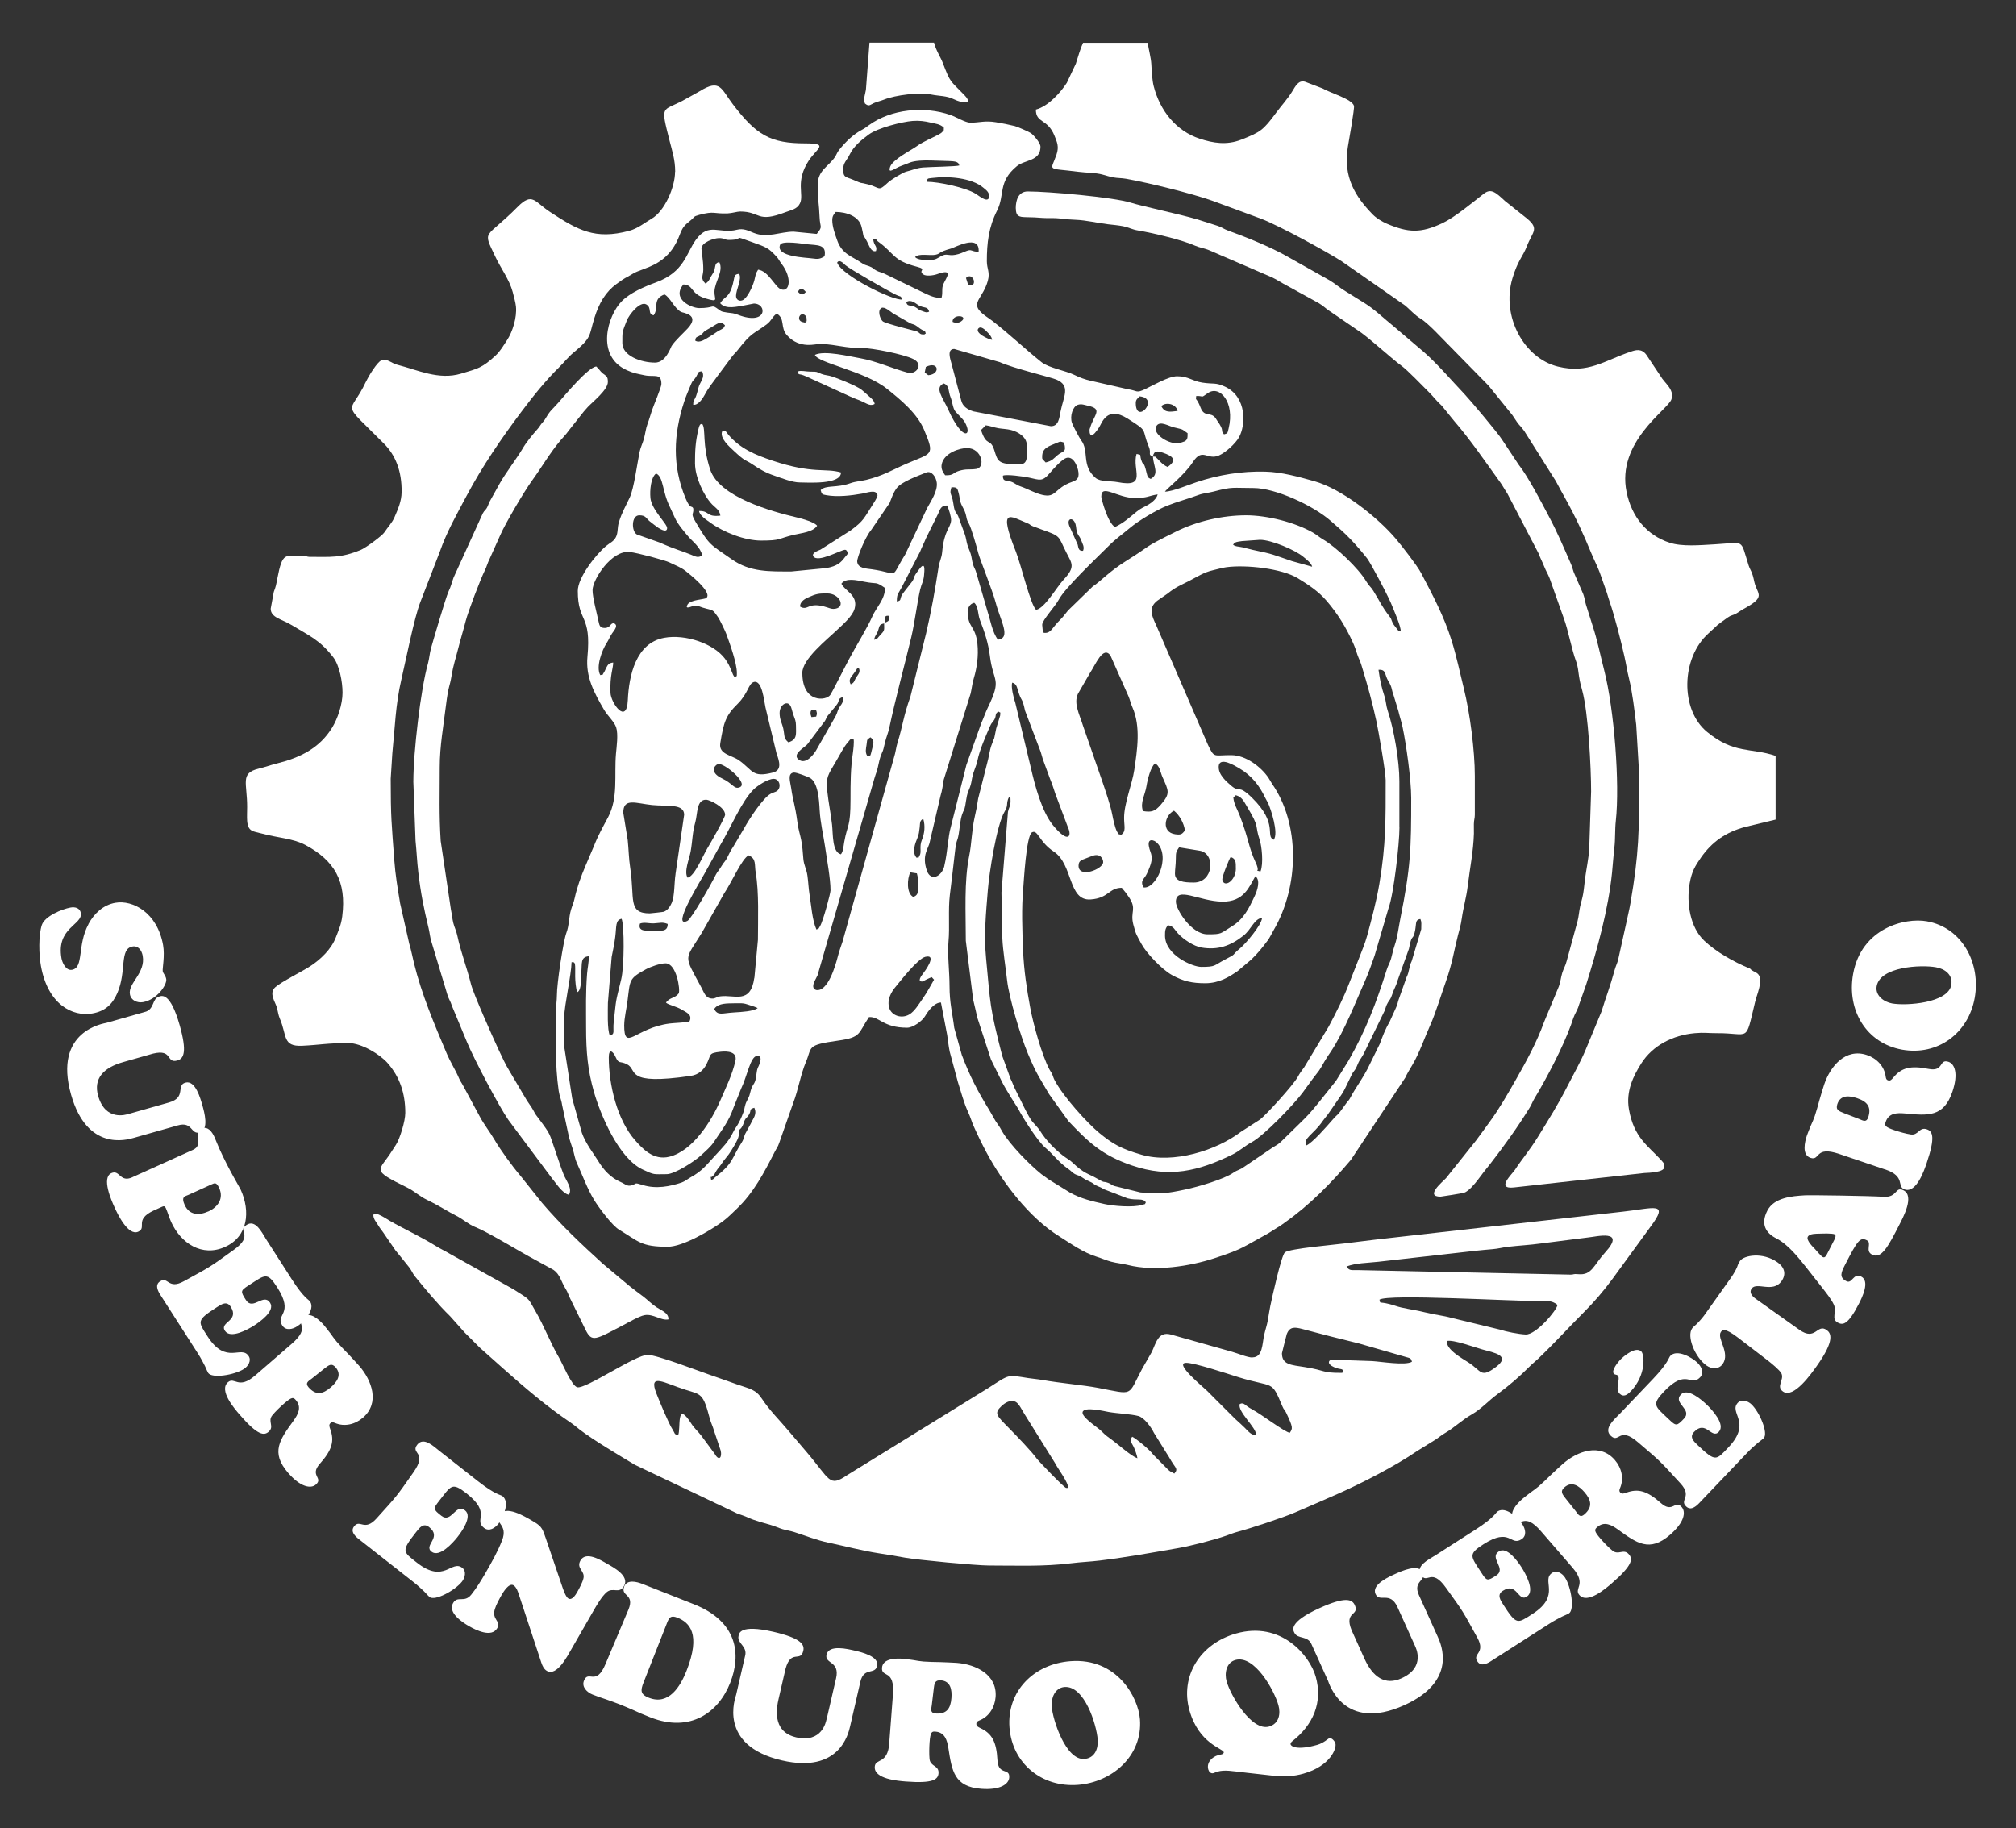 <?xml version="1.0" encoding="UTF-8"?><svg id="Layer_1" xmlns="http://www.w3.org/2000/svg" xmlns:xlink="http://www.w3.org/1999/xlink" viewBox="0 0 462 419"><rect x="0" y="0" width="462" height="419" fill="#333333" stroke="none"/><defs><style>.cls-1{fill:none;}.cls-2{clip-path:url(#clippath);}.cls-3,.cls-4{fill:#fff;}.cls-4{fill-rule:evenodd;}</style><clipPath id="clippath"><rect class="cls-1" width="462" height="419"/></clipPath></defs><g class="cls-2"><path class="cls-4" d="m187.4,42.26c0,3.79.31,4.42.42,7.47.09,2.53.84,2.06-.65,3.88l-5.3-.52c-3.06,0-6.02,1.56-9.18.27-1.24-.51-2.33-1.08-3.79-.71-4.13,1.05-6.44-1.83-9.45,2.34-2.2,3.05-2.64,7.35-9.08,9.71-2.79,1.03-5.97,2.4-7.9,4.35-3.22,3.24-6.05,12.52,1.18,15.79,1.61.73,2.36.8,4.07,1.17,2.15.47,3.85-.6,3.85,1.99,0,.76-1.82,5.01-2.16,6.04-.37,1.09-.61,2.04-1.01,3.08-.43,1.14-.52,2.34-.86,3.51-.32,1.11-.75,1.88-.99,3.03-.54,2.66-1.27,8.28-2.23,10.34-.96,2.06-1.79,3.4-2.49,5.67-.41,1.35-.15,2.39-.69,3.43-.53,1.04-1.36,1.28-2.27,2.05-2.42,2.03-6.46,7.24-6.46,10.27,0,7.36,3.14,5.24,2.21,15.1-.44,4.63,1.53,8.24,3.83,12.18.79,1.35,2.33,2.7,2.75,3.99.52,1.6.09,4.56-.04,6.04-.43,4.96.56,10.06-1.8,14.54-1.15,2.17-2.34,4.26-3.25,6.62l-1.94,4.55c-1.01,2.36-1.94,4.91-2.48,7.4-.25,1.16-.53,1.62-.81,2.57-.57,1.9-.42,3.62-1.09,5.39-.72,1.93-2.19,11.69-2.17,14.3,0,1.14-.21,2.48-.21,3.13,0,6.17-.28,12.54.62,18.76.19,1.3.59,1.9.78,3.24l1.49,6.96c.29,1.25.57,1.97.96,3.17.33,1.02.48,2.18.92,3.14,1.27,2.76,2.42,5.99,3.99,8.54,1.08,1.75,4.07,5.8,5.72,6.79,4.53,2.73,5.02,3.9,11.11,3.9,3.51,0,9.81-3.74,12.6-5.79,1.16-.85,2.23-1.95,3.29-2.96,3.77-3.58,6.25-8.29,8.65-13,.48-.95.67-1.02,1.04-2.09l3.2-9.13c1.12-2.87,1.72-6.59,2.89-9.33,1.5-3.5,0-3.91,7.36-4.94,5.39-.75,4.57-1.59,7.11-5.4,2.42-.17,3.17,2.44,8.74,2.44,1.35,0,3.42-1.5,4.09-2.61.73-1.21,2.07-3.14,3.66-3.17l1.43,7.44c.18,1.18.3,2.48.58,3.83l1.88,6.98c.74,2.27,1.31,4.63,2.32,6.82.6,1.31.84,2.26,1.29,3.27.97,2.17,1.86,4.01,2.92,5.99,3.81,7.09,9.81,14.96,16.63,19.23,2.67,1.67,5.54,3.75,8.56,4.68,1.18.36,2.3.88,3.42,1.17,1.35.35,2.52.42,3.78.74,6.3,1.6,14.38.25,19.8-1.52,6.73-2.2,6.45-2.49,12.34-5.69l2.66-1.67c.55-.33.74-.53,1.28-.9,5.63-3.96,10.64-9.07,15.06-14.31l12.46-18.83c.44-.96,1.05-1.97,1.64-2.95,1.62-2.74,2.75-6.13,4.1-9.13,1.17-2.59,2.56-7.13,3.55-9.91,1.52-4.31,1.79-6.74,2.8-10.7.35-1.37.63-2.17.85-3.74.39-2.73,1.05-4.81,1.37-7.45.5-4.15,1.3-7.99,1.42-12.05.02-.72-.03-1.47-.01-2.18.02-1.04.22-1.29.22-2.15v-8.91c0-5.78-1.12-14.41-2.51-20-.9-3.62-1.67-7.34-2.79-10.94-1.74-5.61-4.36-10.49-7.03-15.58-.88-1.67-4.43-6.24-5.84-7.89-4.13-4.84-12.23-11.33-18.65-13.13-3.56-.99-7.47-2.09-11.2-2.18-5.43-.14-10.66.72-15.78,2.42-1.73.57-5.43,2.14-7.21,2.17.32-.63,4.38-3.7,6.41-6.81,2.21-3.38,3.29-.3,5.97-1.49,1.55-.69,3.73-2.67,4.56-4.12,1.6-2.78,1.88-9.31-3.2-11.65-2.21-1.01-2.52-.52-5.17-.92-2.38-.36-3.17-1.46-5.8-1.46-1.93,0-5.71,2.19-7.28,2.94-2.17,1.03-1.68.37-4.02.03l-8.42-1.92c-1.42-.31-2.56-.74-3.89-1.39-1.87-.92-5.84-1.6-7.44-2.88-3.87-3.09-7.33-6.42-11.26-9.46-.94-.73-1.99-1.29-2.84-2.22-1.91-2.08.69-3.13,1.77-6.93.57-1.99-.21-2.78-.21-4.53,0-4.16.4-7.76,2.36-11.64,1.81-3.59.12-6.52,4.52-10.15,1.81-1.5,5.41-1.09,5.41-4.45,0-.93-1.64-2.72-2.18-3.11-.38-.28-3.11-1.48-3.7-1.63-1.35-.33-2.98-.66-4.35-.88-2.58-.42-3.65.11-5.89.11-1.03,0-3.35-1.37-4.51-1.77-6.04-2.09-13.6-1.36-18.71,2.36-.64.46-.85.66-1.43.96-2.12,1.09-3.91,2.86-5.39,4.71-.48.6-.56,1.08-.98,1.68-1.49,2.14-3.89,3.02-3.89,6.23m5.83-3.61c0-1.35.89-2.04,1.41-3.13.97-2.04,2.73-3.45,4.43-4.71,2.08-1.54,7.67-2.93,10.04-3.12,1.54-.12,2.85.06,4.08.36,1.14.28,2.26.32,3.1,1.18-.08.89.19.33-.43,1.05-.58.67-4.14,1.95-5.88,3.27-.93.71-5.43,2.96-5.99,4.64-.63,1.89,1.05.28,2.69-.26,1.7-.56,1.81-.94,4.07-1.13,1.55-.13,3.62,0,5.3.04,2.67.09,3.54.01,3.79,1.05-.57.25-6.96.34-8.38.47-1.59.15-2.44.64-3.7.92-.88.2-3.63,1.93-4.24,2.5-2.35,2.23-1.81,1.17-4.55.46-2.43-.63-.86.05-3.5-1.08-1.64-.7-2.26-.42-2.26-2.5Zm20.39,2.11c3.59-.45,9.01-.1,11.77,2.27.68.58,1.59,1.15,1.13,2.48-.59.72-2.18-.67-2.95-1.14-2.24-1.4-8.42-2.74-11.19-2.74.24-.82-.02-.71,1.23-.87Zm-10.84,21.99c-.71-.38-1.24-.39-1.91-.74-.88-.45-.68-.64-1.66-1.01-.87-.33-1.02-.24-1.83-.81-2.07-1.46-4.39-1.92-5.51-5.08-.52-1.46-1.15-3.18-1.15-4.68,0-1.05.4-1.33.79-1.89,2.48.03,5.35.98,5.93,3.45.85,3.6-.18.66,1.24,3.32.56,1.05.92,2.48,2.05,2.2.4-1.18-.5-1.16-.64-2.78,1.28.2.3,0,1.17.63,3.85,2.78,3.24,4.29,8.89,5.75,2.43.63.13.79,1.43,1.76.61.45,2.32.24,3.12-.05,3.95-1.43,2.16.76,1.51,2.2-.52,1.15-.09,1.82-.44,3.18-1.49.17-2.89-.57-4.09-1.13l-8.91-4.33Zm-24.01-6.69c.43-1.03,5.48-.18,6.26-.1,2.23.25,4.47-.03,3.92,2.76-.94.57-1.46.7-2.83.48-1.31-.21-8.51-.34-7.35-3.15Zm30.94,2.81c.9-.9,3.37-.25,4.65-.51,1.31-.27.41-.55,3.59-1.43.81-.22,6.62-3.45,6.31.74-1.75,0-1.53-.69-2.82-.16-.85.35-1.53.68-2.52.86-1.73.31-1.93-.43-3.29.33-.83.46-1.23.85-2.47.85-1.01,0-2.89.07-3.45-.67Zm-43.2,12.71c-1.45-.19-1.31-.36-2.34-1.04-1.17-.77-.6.04-3.96.04-1.75,0-6.41-2.08-3.6-5.42,2.41.12,1.49,2.15,5.17,3.24,2.99.89,1.91.16,1.94-1.56.04-2.32,2.16-4.66,1.11-6.8-1.35.24-.62,1.33-1.51,2.65-.64.93-.78,1.78-1.66,2.27-1.25-1.18-.5-1.8-.5-3.2,0-2.43-.42-3.92-.42-4.81,0-1.42,2.84-2.41,4.05-2.41s1.3.42,2.17.42c4.26,0,.2-1.36,5.52.55,3.08,1.1,3.61,1.27,5.43,3.24.57.61.63.96,1.2,1.69,2.49,3.23,1.87,6.66-.2,5.81-1.34-.56-2.84-4.21-5.19-4.47-.65.99-.55,1.3-.87,2.49-.35,1.3-1.45,3.67-2.42,4.36-.82.57-1.77.15-1.77-.84,0-1.42,1.41-3.91.71-5.06-1.04.12-1.03.43-1.26,1.57-.84,4.08-2.01,3.41-3.07,5.17,1.32,1.53,4.01.7,5.35.53l2.36-.46c3.12,0,3.07,5.16-3.63,2.58-1.08-.42-1.3-.36-2.59-.53Zm40.25-2.97c-2.11.33-13.88-5.48-14.92-8.44.51-1,1.78.48,1.87.56,1,.9,9.93,5.96,11.22,6.61,1.86.94,1.28.18,1.83,1.26Zm14.6-4.94c1.09-.99,1.8.21,1.83.75.05.94-.49.9-1.28.96l-.55-1.71Zm-36.69,3.23c-.57.47-.83.99-1.82-.05.52-1.07,1.17-.77,1.82.05Zm22.98,2.32c1.11-.78,2.22.35,2.86.72,1.28.74,2.08.17,2.41,1.45-.62.3-.86.12-1.55-.12-.91-.31-.62-.24-1.26-.69-1.48-1.05-2.02-.05-2.46-1.36Zm2.28,5.39c.5.31.7.57,1.29.91.76.44.65-.01.93.88-.57.26.08.21-.67.21s-.63-.35-1.39-.69c-.19-.08-7.15-1.77-7.8-2.31-.6-.5-1.29-2.49-.3-3.06.69-.39,2.09.86,2.61,1.22l3.99,2.29c.64.28.77.18,1.35.55Zm-25.09-1.56c.02,1.18.02.14-.24.59-.19.09.44.46-.73.13-1.54-.44-.44-2.56.68-1.48.26.25.27.41.28.77Zm33.45.68c-.09-1.95,3.86-1.44,1.95-.1-.59.41-1.35.39-1.95.1Zm-68.52-1.49c1.27-1.68-.37-3.72,2.49-4.79,1.36.7,2.13,3.04,3.78,4,.42.24,4.54.58,1.53,3.81-1,1.08-2.91,2.8-3.68,4.02-.19.29-1.29,3.79-3.79,3.79-3.27,0-7.49-1.58-7.49-4.47,0-2.66-.07-2.42,1.05-5.24.48-1.22,2.98-4.46,4.44-3.62,1.35.77.21,2.2,1.67,2.49Zm9.55,5.81c.08-1.1.45-.66,1.35-1.38.77-.62.29-.56,1.47-1.2,2.4-1.29,2.81-2.15,3.99-.96-.29.8-.52.76-1.33,1.21-.72.4-.85.57-1.48.96-1.85,1.13-2.95,1.99-4,1.37Zm64.9-2.82c.57-.61,1.5.32,1.91.74.5.5,1.12,1.13,1.22,1.89-.83-.09-4.09-1.61-3.13-2.64Zm-65.37,17.51c1.11.17,2.18-1.42,2.62-2.26.89-1.71,1.98-2.95,3.13-4.57l3.19-4.28c.51-.66.75-.77,1.24-1.41,3.3-4.2,3.51-3.59,6.63-5.89,1.19-.88,1.35-1.88,2.35-2.48,1.97,1.19.74,3.16,2.31,4.93,2.97,3.35,6.77,1.94,7.71,1.99,4.23.24,5.52.99,9.47.96,2.31-.02,9.52,1.41,11.76,2.51,2.56,1.25.64,3.64-1.2,3.15-3.35-.89-7.39-2.71-10.89-3.31-2.59-.45-8.24-1.85-10.42-.79.48,1.83,11.4,3.72,16.44,7.74,3.2,2.55,6.97,5.64,8.58,9.47,2.52,6.03,1.81,5.2-4.15,7.79-3.06,1.33-5.24,2.72-9.11,3.66-.98.24-2.55.37-3.56.74-3.24,1.19-5.66.37-6.89,1.6.25.97.36.99,1.27,1.16,2.53.47,5.71.1,8.24-.35,1-.17,3.2-1.03,3.41.23,0,0,.58-.13-.94,2.21-1.99,3.05-2,3.74-5.1,5.99l-6.91,4.4c-.47.22-2.17.76-1.63,1.56,1.02,1.52,6.19-1.46,7.24-1.52l.24.05c.75.85.27.95-.25,1.64-.97,1.29-1.8,2.05-4.25,2.5l-8.01.78c-5.08,0-9.47.18-13.7-2.8-5.06-3.55-5-3.01-8.28-8.57-1.26-2.14-.39-1.57-.52-3.04-.32-.86-.62.4-1.77-2.35-3.1-7.42-2.77-14.71-.32-22.16.5-1.52.94-2.43,1.57-3.98.42-1.03.69-.92,1.17-1.72.64-1.06.3-1.18,1.37-1.25.74,1.56-.54,2.38-.89,3.93-.75,3.29-1.12,2.1-1.15,3.7Zm70.17-9.81c3.16,1.45,11.75,3.48,13.07,4.04,3.34,1.41,1.62,3.88.94,7.32-.29,1.48-.42,3.36-2.21,3.36l-17.78-3.4c-1.44-.47-2.46-1.17-2.79-2.57l-2.2-8.35c-.24-.93-1.16-3.38.62-3.38l10.34,2.99Zm-16.86,1.13c2.99-1.47,3.42,1.71.55,1.9l-.8-.61.25-1.29Zm6.75,10.19c.58.69,1.7,1.68,2.15,2.43,1.88,3.17-.38,4.68-3.74-2.78-1.26-2.81-3.27-5.08-1.05-6.05,1.37.55.96,1.71,1.56,3.16.42,1.03.53,2.58,1.08,3.23Zm55.22-3.52c1.93-.06.84.61,2.68-.68,2.68-1.87,6.21,2.11,4.74,8.11-.27,1.12-.19,1.12-1.06,1.36-.98-1.09.3-.55-1.58-3.17-.08-.12-.37-.57-.38-.59-1.16-1.49-2.53-.09-3.4-2.35-1.01-2.62-1.18-1.4-1.01-2.67Zm-13.86,1.6c0-.83.46-1.05.88-1.52,4.76.45-.88,6.71-.88,1.52Zm5.86.73c.9-.97,3.31-.64,3.73,1.09-1.72.21-2.94.5-3.73-1.09Zm-1.94,11.52c.12,2.25,1.53,4.03-.5,5.15-.6-.25-.7-.39-.92-1.3-.76-3.24-.68-1.29-1.26-3.07-.43-1.34.24-1.06-1.06-1.35-1.12,3.62,2.61,7.81-4.33,6.46-1.56-.3-3.98-.05-5.04-.95-3.37-2.87-1.41-6.21-3.36-8.68-.33-.42-1.85-3.31-2.07-3.94-.54-1.58.2-3.8,1.36-4.16.85-.26,1.53.05,2.33.23,3.47.76,1.36,2.02.47,5.04-.1.32-.16.25-.12.81,0,0-.04.59.26.8.54.37,1.38-.93,1.86-1.61.68-.95,1.73-5.18,6.61-2.09,4.94,3.12,3.04,2.11,4.85,6.47.63,1.51-.34,1.8.92,2.19Zm7.95-5.32c0,.99.03,1.42-.63,1.85-.11.07-1.46.5-1.56.5-2.85,0-6.24-2.67-4.79-4.21.86-.92,2.72.24,3.79.5,2.57.63,1.62.31,3.2,1.36Zm-36.86,2.7c0,2.43.47,4.44-1.68,4.44-4.98,0-4.94-.68-5.76-3.27-.92-2.88-1.73-.6-3.03-4.6l1.09-1.08c.97.11,1.78.47,2.85.66.79.14,2.05.18,2.96.42,1.66.43,3.58,1.64,3.58,3.42Zm3.54,2.65c0-1.98,1.5-2.36,3.43-3.16.88-.37.66-.3,1.57-.05.67,2.36-.22,1.84-1.43,2.85-.95.79-1.27,1.38-2.77,1.71-.88-.97-.8-.69-.8-1.36Zm25.37-.02c.26-1.4,1.08-1.28,2.31-.86,2.23.76,3.38,1.67,1.06,3.26-.72-.32-1.17-.7-1.67-1.2-.22-.22-.53-.58-.71-.73-.78-.64-.08-.34-.98-.46Zm-47.61,4.3c-.4-.58-1.02-1.37-.78-2.53.57-2.69,4.27-3.7,5.77-3.7,3.47,0,4.34,4.47,2.15,4.79-1.6.23-2.23-.09-3.97.44-1.5.46-1.09,1.07-3.18,1.01Zm13.23.11c.7-.39,4.67.15,5.97.43,2.51.54,3.06,1,4.76-1.01.8-.94,2.44-2.76,3.45-3.33,1.81-1.03,2.98,1.64,3.15,3.17.15,1.41-.48,1.8-1.46,2.15-4.18,1.47-3.56,3.76-6.87,2.97-1.76-.42-3.25-1.35-4.84-1.89-1.14-.39-1.44-.84-2.27-1.12-1.12-.38-1.92.06-1.88-1.38Zm-17.54-.74c1.2-.49,2.27,1.06,2.4,2.38.2,1.94-1.34,4.17-2.22,5.79l-5.02,10.62c-3.67,5.9-1.05,4.34-7.6,3.4-1.42-.2-3.28-.22-3.4-1.79-.06-.87,1.83-5.62,3.21-7.23l4.21-6.17c.47-1.15.8-2.3,1.63-3.41,1.13-1.5,4.93-2.83,6.79-3.59Zm-63.23,5.77c-.15-1.58.07-4.65,1.3-5.54,1.75.8,1.34,4.09,3.23,7.81l1.14,2.48c.66,1.43,2.24,3.25,3.15,4.31.84.97,2.6,2.24,3.07,4.18-.97.57-1.37.34-2.53-.15-2.27-.95-3.61-1.18-7.29-2.83l-5.16-1.82c-1.28-.69-1.32-4.4.54-4.4,1.51,0,1.53.67,2.32,1.32.34.28,1.77,1.39,2.05,1.56.7.42,1.94,1.11,2.01.09.08-1-3.57-4.18-3.84-7Zm75.16,12.78c.32,1.25,3.26,8.59,3.94,11.17,1.14,4.36,3.62,8.18.55,8.6-1.31-1.65-1.82-4.81-2.34-6.29l-2.59-8.93c-.24-.97-.54-1.18-.81-2.1-.24-.84-.28-1.63-.51-2.36-.27-.86-.55-1.32-.78-2.14-.25-.9-.28-1.52-.56-2.31l-1.55-4.23c-.44-.89-.68-.74-.94-1.98-.19-.92-.19-1.52-.49-2.37-.38-1.09-.41-1.07-.1-2.21,1.35-.06,1.36.2,1.67,1.35.23.82.2,1.62.6,2.54.37.85.73,1.27.98,2.15.33,1.17.14,1.2.71,2.19.62,1.09,1.84,5.42,2.22,6.94Zm28.17-13.05c0-2.98,3.64.35,7.72.35,2.92,0,3.05-.51,5.19-.83-.2.95-1.28,1.86-2.14,2.36-1.05.61-1.64.75-2.69,1.61-1.79,1.46-2.86,2.49-4.94,3.51-1.66-.89-3.15-6.51-3.15-6.99Zm-13.54,29.37c0-1.02,2.97-4.19,3.77-5.69,1.49-2.79,8.4-9.29,11.22-12.12,2.02-2.03,3.09-2.65,5.06-4.32,1.99-1.69,6.17-4.17,8.58-5.13,2.43-.97,4.69-1.53,7.01-2.4,1.36-.51,2.35-.5,3.67-.85,4.4-1.16,4.2-.8,9.13-.8s13.61,3.95,17.72,7.57c1.62,1.42,2.96,2.56,4.38,4.04,1.33,1.37,2.73,3.01,3.92,4.52.81,1.03,5.16,9.22,5.79,11.04.11.32,2.16,4.95,1.88,5.7-.63-.12-.68-.4-1.1-.94-.37-.48-.5-.57-.78-1.17-.34-.74-.17-.69-.63-1.29-1.95-2.55-1.97-3.05-3.73-5.9-.6-.97-.95-1.03-1.65-2.21-1.73-2.92-6.86-7.83-9.89-9.59-.86-.5-1.48-1.09-2.31-1.56-4.13-2.36-10.5-3.96-15.3-3.96-5.42,0-11.27,1.35-16.05,3.72-8.24,4.08-5.15,2.81-11.37,6.68-3.96,2.46-5.79,4.62-7.78,5.94l-5.61,5.45c-1.96,2.56-1.9,2.06-3.13,3.61-.69.87-1.29,1.83-2.64,1.48l-.17-1.81Zm-33.32-5.33c0-1.83.38-1.78,1.08-3.15l4.26-8.26c.41-1.09.94-2.02,1.32-3.01l2.79-5.63c.47-.97.59-1.93,2.04-1.93.39.62,1.02,2.7.95,3.45-.18,1.83-1.59,2.18-2.05,7.25-.12,1.38-.62,2.09-.82,3.4-.82,5.32-1.63,10-2.86,15.22l-3.58,14.45c-1.67,4.66-1.79,6.88-2.95,10.53-.35,1.11-.43,2.23-.84,3.5l-11.77,42.14c-.44,1.29-.83,2.39-1.1,3.46-.53,2.08-2.27,8.15-4.97,7.64l-.36-.17c-.82-.81.27-2.2.7-3.2l13.04-45.16c.16-.62.39-1.16.56-1.68.29-.95.48-2.3.81-3.24.78-2.17.38-.45,1.05-3.31.29-1.23.74-2.17.99-3.38,1.34-6.36,3.47-14.22,5.02-20.7.78-3.25,1.38-8.12,2.04-10.92.32-1.36.76-1.84.89-3.27.11-1.19.32-3.28-1.03-1.51-.22.29-.78,1.04-.93,1.29-.4.64-.28.81-.66,1.5l-1.9,2.44c-1.46,1.75-.31,2.01-1.73,2.26Zm41.44-15.48c.35.69.47.54.92,1.73.38,1.01.47.98.44,1.73l-.12.42c-.96.09-1.05-.51-1.23-1.41l-1.66-3.71c-1.28-2.4.66-2.78,1.17-.95.21.76.1,1.43.48,2.18Zm-8.53-1.09c4.94,1.71,3.99,1.57,5.94,5.38,1.28,2.51,2.14,3.25-.61,6.19-1.6,1.71-4.39,6.64-6.33,6.93-1.3-1.21-3.42-10.29-4.63-13.34-4.13-10.34-1.26-8.09,2.47-6.58,1.47.6-.11.28,3.17,1.41Zm46.09,2.76l4.22-.3c2.67,0,8.06,2.36,9.84,3.82.62.51,1.98,1.52,2.12,2.34l-4.62-1.28c-4.57-1.53-4-1.55-9-2.58-.77-.16-1.6-.42-2.27-.57-.92-.21-1.7-.15-2.23-.61.43-.69.99-.67,1.95-.81Zm-100.66,30.21c0-3.19,5.65-7.63,7.93-9.82,1.15-1.1,3.56-3.11,4.06-4.91.87-3.17-2.31-4.08-3.03-5.73,1.04-1.4,3.5-.79,5.17-.46,3.24.65,2.48-.16,4.81,1.43.08,2.53-2.04,4.56-2.87,6.49-1.12,2.59-3.97,7.19-5.43,9.97l-3.2,6.19c-.36.66-.66,1.3-1.02,1.87-.87,1.36-6.41,2.01-6.41-5.03Zm-30.36-25.29c1.46.72,2.52,1.06,3.61,1.92.75.59,6.28,4.93,4.75,6.19-.46.38-3.67.35-4.32,1.53-.66,1.18.9.4,1.31.3.96-.25,1.3.11,2.17.37,2.51.76,2.13.2,3.54,2.22.41.59,1.66,3.21,1.9,3.87.8,2.22,2.4,6.59,2.4,8.89,0,1.02,0,.63-.47.94-.6-.36-.78-2.23-2.26-4.21-2.59-3.46-9.04-5.68-13.93-4.78-6.52,1.2-8.08,8.71-8.33,14.31-.26,5.73-3.87.61-3.97-1.67-.17-4.07.63-5.6.62-6.98-.96.13-1.17.38-1.63,1.27-.16.32-.26.66-.47.97-.68.99.05.4-.86.65-1.07-1.89.43-5.77,1.42-7.29.57-.86.74-1.5,1.3-2.3.48-.69,1.49-1.79.45-2.28-.91-.18-.74,1.06-2.17,1.06-1.06,0-1.2-.56-1.4-1.51-.39-1.91-1.4-5.55-1.37-7.19.04-2.4,4.33-9.19,8.54-8.71,1.7.19,8.02,1.86,9.16,2.42Zm29.86,10.09c-.07-.96.83-1.66,1.72-2.06,2.08-.94,2.57-.96,4.5-.96,2.82,0,4.27,3.07,1.87,3.5-.72.13-1.12-.05-1.79-.27-4.61-1.54-4.34.89-6.31-.21Zm107.09,76.61c.52-.7.93-1.62,1.41-2.43,5.95-10.2,6.03-24.44-.35-33.58-.28-.4-.49-.88-.82-1.36-1.74-2.57-5.21-5.16-8.45-5.2-4.15-.04-3.9.81-5.42-2.36l-11.85-27.39c-1.01-2.19-1.9-3.97.23-5.64l2.41-1.67c1.84-1.49,3.05-1.92,4.86-2.85,1.83-.94,3.48-2.03,5.5-2.47,1.11-.24,2.03-.56,3.09-.7,4.5-.6,12.71.3,16.36,2.54,2.5,1.53,4.71,2.98,6.61,5.19,2.51,2.93,4.38,5.95,6.04,9.61.5,1.11.67,1.73,1.03,2.81.15.45.34.84.57,1.38.2.48.32.93.48,1.44,1.2,3.91,2.34,8.03,3.28,12.36.44,2.01,2.12,11.6,2.12,13.46,0,9.04.07,14.78-1.45,23.8-.69,4.06-1.76,8.01-2.79,11.85-.46,1.74-1.35,3.8-1.99,5.5l-2.1,5.34c-1.37,3.54-2.92,6.58-4.71,9.97l-5.61,9.32c-.73.98-.97,1.31-1.54,2.32-1.06,1.88-7.19,8.61-8.6,9.69l-4.39,2.82c-5.64,4.31-15.52,7.37-22.78,5.25-4.64-1.35-6.52-2.4-9.69-5-2.64-2.17-8.25-8.28-10.25-12.13-.3-.59-.31-.85-.55-1.37-.22-.47-.38-.59-.63-1.08-1.77-3.36-3.71-10.48-4.38-14.11-.77-4.14-1.46-8.62-1.64-13.19-.19-4.64-.38-9.61.04-14.2.12-1.25.68-12.09,2-12.8,1.35-.73,1.58,2.16,5.01,4.42,4.46,2.95,3.23,11.32,8.42,10.96,4.2-.29,4.18-2.68,7.15-2.67.78.94.98,1.16,1.65,2.16,1.87,2.79.23,3.27.99,6.24.63,2.43.74,2.34,1.84,4.42,1.09,2.06,4.67,5.88,7.03,7.18,2.61,1.44,4.64,1.87,7.62,1.87,3.21,0,5.5-1.46,7.43-2.79l3.13-2.64c1.49-1.46,2.37-2.52,3.67-4.27Zm-87.63-72.96c0-1.22-.16-1.63.82-1.55.19.44.24-.55.16.58-.05.67-.47.77-.98.98Zm13.61,55.73c-.59,2.51-3.15,3.7-4.03,1.11-1.23-3.65.4-4.94.69-6.65l2.45-10.5c.4-1.31.5-2.33.72-3.64l6.18-19.8c.31-1.37.34-2.22.74-3.54.68-2.26,1.1-5.08.81-7.84-.45-4.25-2.24-3.59-2.24-7.5,0-.53.42-1.68,1.51-1.9.98.85.8,2.65,1.31,3.96,1.07,2.72,1.92,5.35,2.27,8.16.76,6.29,2.85,5.07-.47,11.91-.59,1.22-.92,2.29-1.5,3.57l-3.41,9.57-3.62,14.41c-.56,1.92-.68,5.54-1.43,8.69Zm-16.12-51.77c.25-1.17.55-1.06.93-2.16.36-1.06.21-1.36,1.37-1.6,0,1.33.18,1.54-.6,2.35-1.19,1.24-.74,1.16-1.7,1.4Zm-5.37,10.19c-.47-.92-.11-1.41.43-2.1,1.48-1.89.69-1.36,1.44-1.61.44.84-.13,1.43-.53,2.03-.6.91-.42,1.32-1.33,1.68Zm125.75,32.8v-10.59c0-4.62-1.23-11.89-2.71-16.28-.33-.98-.33-2-.69-3.13-.73-2.24-1.01-3.52-1.38-6.12,1.83-.12,1.32,1.08,2.26,2.6.92,1.48.65,1.83,1.22,3.33l1.07,3.52c.31,1.34.71,2.45.96,3.66.87,4.17,1.98,12.13,1.98,16.27,0,11.65-.11,15.79-2.49,27.65-.41,2.04-.61,4.09-1.3,6.12-.41,1.21-.5,1.9-.82,3.03-.29,1.02-.69,1.54-1.02,2.61-2.39,7.58-4.77,13.87-8.76,20.82l-2.86,4.61c-7.33,9.22-5.2,6.63-12.44,13.79-.79.78-1.03.82-2.11,1.5l-6.59,4.47c-.9.65-1.4.61-2.34,1.26-2.18,1.52-8.07,3.24-11.05,3.87-4.46.95-5.77,1.06-10.31.66l-6.03-1.49c-.64-.25-.62-.43-1.29-.68-1.35-.49-.57.18-2.6-1.01-1.94-1.14-2.84-1-5.67-3.71-.56-.54-1.42-1-2.09-1.52-2.01-1.56-3.99-3.61-5.32-5.76-.31-.49-1.18-1.44-1.65-1.95-.99-1.08-2.97-5.55-3.94-7.38-.48-.91-.63-1.56-1.12-2.49l-1.93-5.32c-2.95-11.5-2.66-11.61-3.69-22.28-.53-5.48-.03-10.39.41-15.84.29-3.6,1.97-14.75,3.84-17.86.82-1.37.37-1.56.77-2.81.02-.05.06-.13.07-.17l.17-.33c.26.29.34-.44.34.94,0,1.17-.4,1.47-.59,2.42l-1.49,18.52.21,10.59c.11,2.63.77,6.74,1.09,9.58.43,3.89,3.07,12.71,4.74,16.69,2,4.77,2.5,5.24,4.87,9.33l4.42,6.17c4.49,4.72,7.66,7.85,14.62,10.2,8.54,2.89,15.19,1.29,22.94-2.5,1.67-.81,2.99-2.07,4.41-2.82,2.87-1.51,9.79-8.78,11.72-11.38l2.23-3.06c1.81-2.42,1.3-1.49,2.82-4.16.45-.79.96-1.5,1.42-2.19,3.11-4.68,5.71-11.45,8.05-16.72.76-1.7,1.32-3.51,1.97-5.26l3.23-11c1.12-2.99,2.47-14.56,2.47-18.39Zm-87.99-28.45c-.38-1.07-1.1-3.86-.72-4.73.85.27,1,.76,1.3,1.78.8,2.77.94,1.37,1.62,4.64l3.37,8.87c.35.84.4,1.29.68,2.17l1.68,4.59c.72,1.67.97,2.89,1.59,4.42l2.51,6.68c.98,2.07.08,3.82-3.41-.45-2.62-3.21-4.19-9.26-5.08-13.17l-3.55-14.81Zm-39.63-1.42c.33.96-.09,1.44-.59,2.17-.57.84-.5,1.25-.96,2.16l-4.55,7.98c-.5.78-2.28,3.29-3.96,2-1.61-1.23,1.51-2.84,2.01-3.49l4.03-5.35c.3-.5.24-.62.57-1.11l2.06-2.51c.92-1.13.04-1.25,1.4-1.86Zm63.91,31.54c-.75-.16-.5.13-.99-.7-.48-.81-.92-2.97-1.1-3.9-.42-2.19-1.58-5.56-2.35-7.81l-4.34-12.52c-.81-2.69-2.46-5.53-.9-7.83l2.47-4.28c1.27-1.86,3-6.37,4.7-4.03l4.14,9.36c.39.93.46,1.51.88,2.47,1.99,4.47,1.1,9.92.45,14.38-.48,3.28-2.34,7.66-2.34,11.01,0,1.95.5,3.06-.62,3.84Zm-69.94-27.06l-1.08.11c-.12-.43-.22-.47-.22-.96,0-.84.64-.87,1.3-.58.17.57.27.67,0,1.42Zm75.55,111.32c-.4.57.26.24-.89.59-2.07.64-6.61.24-8.53-.19-2.94-.66-5.42-1.23-7.94-2.62l-5.05-3.12c-.67-.55-.91-.63-1.54-1.13-2.68-2.15-7.23-6.78-8.98-9.79-.44-.76-.5-.95-1.01-1.64-.73-.99-1.27-2.15-1.98-3.31-2.67-4.35-4.42-7.73-6.25-12.55l-1.74-6.23c-.45-3.61-1.08-5.68-1.08-9.6,0-3.24-.51-7.32-.24-10.16.31-3.33-.1-7.26.31-10.67.4-3.33.74-5.98,1.11-9.37.42-3.83.55-2.45.93-4.67.21-1.26.33-3.18.78-4.48.36-1.06.48-.78.71-1.97.12-.62.21-1.49.38-2.25.21-.91.38-1.1.7-1.99.29-.8.34-1.3.5-2.13.34-1.7.94-2.59,1.24-4.07.46-2.3,1.84-5.43,2.84-7.74.42-.97.62-.83,1.03-1.58.52-.96,0-1.23.91-1.81.58.42.44-.12.4.91l-.91,2.99c-.72,3.51-.14,1.15-1.11,3.9-.41,1.16-.61,2.89-.98,4.11l-2.04,8.03c-.22,1.56-.43,2.66-.81,4.3-.65,2.8-.68,6.06-1.24,8.8-1.2,5.9-.78,13.01-.78,19.49l1.68,13.48c.29,1.3.65,2.64.96,4.14l3.13,9.6,2.46,4.98c.87,1.84,3.7,6.15,3.8,6.34.99,1.95,4.49,7.48,6.23,8.92,1.75,1.45,2.98,3.28,5.25,4.85.75.52.91.85,1.49,1.16.71.38.84.2,1.65.76.84.57.75.51,1.71.94.98.43.73.5,1.52.9.87.44.94.33,1.77.87l5.41,2.09c2.13.55,3.51-.15,4.19.91Zm-83.93-112.17c0-1.95,1.97-3.08,2.62-1.34.24.64.33,1.27.63,2.04.28.73.5,1.27.5,2.19,0,1.97.34,3.2-1.73,3.86-1.18-.98-.83-1.59-1.18-3.16-.3-1.31-.84-2.02-.84-3.59Zm14.03,32.4c-2.01-.5-1.77-4.63-2.01-6.79-.31-2.75-.81-4.95-1.11-7.79-.32-3.07.13-3.53,2.09-6.85.8-1.36,1.77-3.27,2.58-4.15.79-.86.32-.78,1.38-.79.14.6-.05,2.32-.18,3.24-.52,3.54-.53,6.67-.53,10.49,0,6.58-.68,5.57-1.45,9.88-.17.96-.21,2.13-.77,2.79Zm6.05-22.56c-.53-.81-.27-1.75-.16-2.49.21-1.37-.05-1.09.89-1.76.93.68.73,1.24.47,2.35-.6,2.51-.44,1.86-1.2,1.9Zm-26.03-16.91c1.95-.6,2.36,4.24,2.71,5.81l2.53,10.52c.72,1.98,1.26,3.89-.86,4.42-4.78,1.21-4.49-.5-7.73-2.81-1.65-1.18-4.71-1.37-4.3-3.91.78-4.8,1.24-6.35,3.96-9.02,2.45-2.41,2.46-4.62,3.7-5.01Zm106.57,19.33c.16-2.37,3.8-.11,4.72.43,2.87,1.69,4.64,4,5.96,6.79.18.39.42.73.6,1.1.67,1.39,2.53,7.05,1.32,8.49-2.03-.92,1.19-3.6-4.98-9.65-3.24-3.18-2.77-1.03-4.73-2.72-1.09-.94-3.01-2.54-2.88-4.44Zm-114.76-.53c1.28-.47,7.49,4.67,4.8,5.38-1.16.3-1.42-.94-3.88-2.11-2.85-1.36-1.77-2.96-.92-3.27Zm24.55,18.86c.45,3.12,1.26,7.43,1.26,10.08,0,.69-1.69,7.02-2.4,8.2-.52.86-.17.44-.83.78-.99-2.22-1.18-5.61-1.58-8.01-.22-1.31-.27-2.85-.48-4.34-.21-1.53-.82-2.38-.94-3.87-.12-1.5-.21-2.88-.49-4.29-.25-1.3-.63-2.3-.86-4.02-.59-4.37-.99-4.74-1.45-7.95-.2-1.4-.89-3.3.59-3.5.61-.08,3.13.93,3.66,1.19,1.92.97,2.17,5.1,2.28,7.27.15,3,.86,5.82,1.24,8.45Zm-11.75-15.48c.96,0,1.56,1.1,1.26,2.04-.32,1-1.12.92-1.98,1.39-1.8.99-4.91,5.79-6.07,7.89l-2.5,4.24c-.54.8-.9,1.47-1.29,2.31-.55,1.15-.78,1.09-1.34,2.04-.53.91-1.05,1.44-1.34,2.02-1.18,2.39-5.62,10.17-6.52,10.62-4.01,1.99,3.56-10.09,3.81-10.66l3.61-6.53c2.59-4.31,4.91-10.13,7.75-12.94.77-.77,3.21-2.42,4.61-2.42Zm84.61,7.38c-.71-1.95.48-3.67.8-5.7.25-1.59,1-4.46,1.95-5.2,1.08.44,1.23,2.01,1.7,3.07,1.42,3.2,1.91,3.77-.39,6.4-1.31,1.5-2.09,1.76-4.07,1.43Zm25.8,11.74c-1.62-3.47-1.59-5.49-3.65-10.77-.56-1.43-1.3-2.54-1.44-4.06l.57-.54c1.42.4,1.79,1.33,2.56,2.61,3.06,5.08,1.68,3.97,2.92,7.67.44,1.31.91,5.38.17,7.2-1.69-.51.17.67-1.13-2.13Zm-132.92,2.71c-.32,1.94-.17,4.97-.87,6.58-.34.78-.91,1.72-1.82,2.05-.16.06-3.02.37-3.21.37-5.13,0-3.4-3.41-4.49-10.44-.33-2.13-.35-4.27-.57-6.36l-1.02-6.27c0-3.51,2.92-2.13,6.61-1.76,3.57.35,7.34-.36,7.34,2.24l-1.98,13.59Zm2.77.83c-.91-1.34.42-4.44.69-6,.43-2.42.38-4.29,1.06-6.69.58-2.04.23-5.3,2.57-5.18.63.03,4.27,1.61,4.27,3.44,0,.63-3.41,6.63-4.05,7.66-.95,1.52-2.94,6.46-4.54,6.76Zm113.97-10.81c-.64.69-.7,1.07-2.23.85-3.26-.47-2.44-4.37-.28-5.4,1.29,1.06,2.28,2.86,2.51,4.56Zm-61.5,6.23c-1.14-1.26-.3-3.35.21-4.58.34-.81.39-1.45.5-2.37.11-.95-.05-1.55.82-1.97.49,1.66.3,3.33-.32,4.85-.65,1.6,0,2.72-.52,3.58-.53.88.11.27-.69.49Zm53.22-2.7c-.3-1.84,1.2-1.43,1.92-.68,3.17,3.31-.35,10.72-3.17,10.17-.78-1.63.17-1.81.79-3.11,2.01-4.24.79-4.29.46-6.38Zm-10.46,3.69c0,1.68-5.79,3.83-5.64.74.06-1.28.87-1.2,2.94-2.07,2.06-.87,2.7.64,2.7,1.33Zm16.45,2.65c0-1,.2-2.06.2-3.38,0-1.61.1-1.67.75-2.64l4.79.78c3.62.7,3.09,7.28-1.41,7.28-2.39,0-4.33-.23-4.33-2.03Zm13.96-1.2c0,2.86-2.7,4.55-3.1,2.63-.14-.67,1.61-4.89,1.9-5.23,1.25.38,1.19,1.27,1.19,2.6Zm-13.75,7.7c0-3.74,5.32-.16,10.62-.08,5.01.07,6.17-3.4,7.59-5.82,1.26.88.42,3.32-.12,4.47-1.34,2.85-2.49,5.33-5.26,7.02-2.74,1.66-2.14,1.82-5.57,1.82-3.79,0-7.25-5.81-7.25-7.4Zm-60.14-1.14c-1.65-.75-1.45-4.31-.71-5.65l1.5.23c.1.39.21.76.21,1.26,0,2.9.36,3.53-1,4.16Zm58.28,6.47c1.32.15,1.63,1.11,2.36,1.9,1.23,1.33,3.58,2.92,5.4,3.22,3.76.62,6.61-.39,9.57-2.72,1.87-1.48,2.44-3.86,4.28-4.09-.08,1.66-3.86,6.02-5.01,6.96-2.25,1.85-.55,1.09-3.44,2.58-2.65,1.37-2.04,1.7-5.49,1.7-1.95,0-8.3-2.65-8.3-7.2,0-1.22.07-1.51.64-2.37Zm-114.6-.29c.02,1.9-1.58,1.52-3.36,1.53-1.39,0-3.58.3-2.99-1.62,1.04-.38,1.97.01,3.23-.05,1.39-.07,1.89-.35,3.12.14Zm146.35,50.78c-.88-1.61,1.63-2.51,3.75-5.61.37-.54.81-1.02,1.16-1.49.3-.4.77-1.09.98-1.41,3.34-4.9,1.99-2.58,4.53-7.75.38-.76.6-.81.95-1.46.32-.58.49-1.22.84-1.79.37-.59.56-.8.93-1.49l4.8-9.88c.31-.78.31-1.13.76-1.89.39-.66.58-.71.86-1.53.7-2.06.95-2.05,1.35-3.49l2.61-7.3c.68-3.51.78-1.83,1.27-3.55.55-1.96-.03-3.12,1.36-3.27.32.76.19,1.11.19,2.33l-2.19,7.33c-.68,1.36-.47,2.26-1.16,3.65l-1.83,5.16c-.26.78-.23,1.06-.59,1.81l-1.5,3.32c-.95,1.58-1.63,3.38-2.23,5.02l-2.29,4.66c-1.34,2.91-3.24,5.32-4.43,7.61-.39.75-.45.62-.9,1.25-2.6,3.65-1.6,2.02-3.28,3.95-1.15,1.33-4.61,5.3-5.95,5.8Zm-126.5-38.44c-.86,6.19-4.59,3.78-7.81,4.25-1.01.15-1.04.54-1.9.5-1.49-.08-1.8-1.38-2.38-2.45-4.21-7.86-3.93-6.1.05-12.6l5.14-9.06c1.74-2.58,4.05-7.96,5.6-8.71,1.83.81,1.29,2.08,1.63,4.03.77,4.42.5,10.71.5,15.32l-.81,8.72Zm-40.54,3.28c1.05-.47.78-3.64.89-4.6.21-1.92-.26-3.46,1.73-3.62,0,1.5-.29,2.61-.4,3.96-.34,4.28-.23,7.98-.23,12.25,0,5.89.39,9.88,1.77,14.78,1.5,5.29,5.7,15.33,11.21,17.89,2.78,1.3,2.39,1.06,5.48,1.06,1.88,0,6.48-2.99,7.94-4.37,1.08-1.01,2.19-1.93,2.94-3.09,1.8-2.75,3.34-4.56,4.46-7.83l1.71-4.27c1.39-2.84,2.13-7.42,3.66-7.55,1.73-.14.18,2.73.18,2.73-.34.86-.28,1.88-.54,2.82-.32,1.14-.71,1.02-1.06,2.33-.35,1.28-.25,1.2-.9,2.44-.56,1.06-.44,1.61-.8,2.6-1.07,2.92-1.78,3.38-2.28,4.43-1.17,2.42-2.45,3.58-4.41,5.73-1.93,2.11-2.86,3.35-5.36,4.73-.7.39-1.37.97-2.14,1.23-2.62.88-5.83,1.51-8.83.57-2.22-.69-1.33-.27-2.62.07-1.08.28-1.47-.33-2.45-.75-2.32-.99-3.95-2.79-5.21-4.88-.75-1.26-2.9-4.01-3.72-6.42l-2.21-7.86-1.82-11.81v-6.98c0-2.45,1.62-9.55,1.67-12.45,1-.11.82.42.83,3.31,0,.79.15,3.04.51,3.57Zm7.85-8.07c.3-1.58.6-2.75.83-4.63.3-2.45,0-3.81,1.45-4.11.65,1.62.62,10.93-.09,13.87-1.45,5.96-1.06,4.07-1.72,9.82-.24,2.11.39,2.65-.86,3.1-.68-1.26-.47-5.95-.47-7.54l.86-10.51Zm73.88,5.22c-.82,1.4-1.52,2.8-2.58,4.31-.97,1.38-1.87,2.93-3.08,3.65-1.8,1.06-4.04.26-4.59-1.44-.63-1.95.54-3.82,1.42-4.86,1.07-1.27,5.07-6.5,6.87-6.91,2.84-.65-.31,3.54-.56,3.85-.48.59-1.37,1.92-.13,1.81,0,0,1.65-.85,2.12-.99l.53.58Zm-71,10.35c0-1.49.55-3.89.74-5.39.63-4.91.26-5.18,4.2-7.33,1.06-.58,3.29-1.38,4.53-1.38,2.54,0,3.41,6.1,3.02,6.88-.81,1.15-2.11.9-2.92,2.13.55.52,2.4.85,3.61,1.61.98.61,2.56,1.11,1.76,2.71-.52.22-3.56.34-4.52.46-7.94,1-10.43,6.68-10.43.31Zm24.64-4.94c3.26,0,2.26-.16,5.14.76l.8.33c-.84.75-3.86.91-5.23.99-3.04.17-3.78.82-4.74-.72.6-1.14,2.17-1.35,4.02-1.35Zm-28.18,12.4c0-2.1.95-1.46,1.56-.1.79,1.75.93.8,2.65,1.69,2.5,1.29-.74,4.89,14.53,2.65,1.78-.26,2.91-1.27,3.61-2.6,1.22-2.32.29-2.61,3.29-2.94,1.59-.17,3.85-.01,3.38,2.09-.73,3.25-2.25,6.24-3.39,8.92-2.08,4.88-6.36,11.7-11.74,13.05-3.7.93-6.22-1.92-7.84-3.75-4.14-4.67-6.05-12.74-6.05-19Zm23.46,28.07c-.17-1.37-.26-.13.49-.99.52-.61.22-.3.67-1.04.38-.63.84-1.04,1.42-1.95.34-.53.96-1.22,1.47-1.91.51-.68,2.17-3.36,2.25-4.17.26-2.47.17-.84.96-2.47.17-.34.25-.83.47-1.22.28-.51.43-.48.76-.93.94-1.3,0-1.46,1.4-1.85.68,1.53-.24,2.36-.81,3.64l-1.11,2.03c-.48.79-.4,1.38-.92,2.2-2.56,3.97-1.75,4.63-6.27,8.18-.45.35-.13.33-.77.46Z"/><path class="cls-4" d="m287.05,311.12c-1.16,0-3.47-.98-4.7-1.32l-14.05-3.96c-2.95-.8-3.43,2.16-4.38,4.06l-2.19,3.82c-3.4,6.37-1.72,5.94-10.17,4.34-3.33-.63-8.42-1.05-12.75-1.81-1.08-.19-2.08-.26-3.15-.42-4.92-.76-4.12-.96-9.09,2.22l-32.43,20.03c-4.18,2.82-3.82,1.12-9.32-5.34l-4.09-4.8c-2.07-2.47-4.3-4.62-6.12-7.37-1.44-2.18-2.76-2.26-5.64-3.27-2.24-.78-4.39-1.58-6.56-2.31-2.18-.74-11.91-4.49-14-4.49-2.79,0-14.25,7.93-16.13,7.43-1.28-.34-3.36-5.39-4.14-6.73-2.03-3.46-3.4-7.22-5.43-10.71-1.66-2.85-1.19-2.58-3.9-4.28-.56-.35-1.12-.73-1.66-1.02l-13.9-7.75c-1.3-.78-2.24-1.17-3.55-1.99-3.36-2.09-7.22-3.83-10.43-5.7-.8-.47-4.63-3.1-3.5-.39.11.28.53.88.65,1.07.45.75.76,1.18,1.37,1.98l2.84,4.15c1.06,1.33,2.08,2.52,3.12,3.86.58.74.83,1.47,1.31,2.06,2.57,3.15,5.22,6.37,8.12,9.2l3.29,3.69c1.22,1.22,2.28,2.26,3.49,3.49l5.34,4.76c4.6,4.09,9.96,8.71,15.5,12.43.9.61,1.26.97,2.03,1.57,3.07,2.37,9.1,5.94,12.63,8.07l23.48,11.17c.92.34,1.61.53,2.46.92,1.62.75,3.58,1.23,5.26,1.72,1.1.32,1.61.62,2.68.95.78.24,1.81.39,2.68.67,2.64.84,5.06,1.85,7.94,2.45,3.56.74,7.65,1.84,11.48,2.42,2.15.32,3.87.63,6.02,1.01,2.96.52,16.25,1.78,19.15,1.78,6.36,0,12.51.28,18.92-.52,2.23-.28,4.36-.35,6.47-.61,6.22-.76,11.89-1.79,18.09-2.87,2.75-.48,8.27-1.89,11.05-2.88.79-.28,1.57-.61,2.49-.85,2.79-.73,10.38-3.23,13.16-4.43,3.18-1.37,6.31-2.72,9.73-4.23,5.36-2.36,13.29-6.43,18.28-9.87l4.31-2.67c.63-.42,1.21-.94,1.99-1.39,2.19-1.26,3.85-2.97,6.23-4.33,2.11-1.21,3.84-3.16,5.8-4.59,2.6-1.89,5.19-4.13,7.49-6.45.67-.67,1.18-1.03,1.89-1.71,4.22-4.05,6.64-6.82,10.5-10.68,2.31-2.31,4.5-4.86,6.45-7.51l8.82-12.1c4.32-5.78.72-4.18-6.31-3.41l-56.69,6.41c-2.3.31-4.62.54-6.98.86-2.37.32-12.73,1.19-13.83,2.06-.82.66-2.96,10.35-3.36,12.31-.23,1.09-.34,2.02-.56,3.25-.21,1.17-.58,2.21-.83,3.32-.49,2.13-.31,5.19-2.7,5.19m21.55-20.83c2.28-.82,4.57-.78,7.3-1.08l22.33-2.52c1.13-.12,2.65-.27,3.92-.37,1.18-.09,2.21-.39,3.49-.54,2.49-.29,5.01-.41,7.51-.76l10.91-1.39c1.7-.14,8.74-1.97,3.84,3.42-2.69,2.96-3.05,5.29-6.15,5.01-1.3-.12-.97.1-1.77.1l-48.86-1.04c-1.31-.02-1.91.21-2.51-.84Zm18.29,10.58c-1.91-.49-3.87-.76-5.74-1.18-.91-.2-1.73-.54-2.65-.77-2.61-.67-2.06.05-2.34-1.02,1.94-1.35,29.98.33,36.35.31,1.74,0,3.15-.23,4.45.89-.16,1.22-4.91,6.89-7.3,6.78-1.68-.08-4.52-.66-5.93-1.13l-11.07-2.68c-1.96-.55-3.65-.66-5.77-1.21Zm9.74,11.47c-1.53-.99-5.26-3.04-5.02-4.97,1.41-.39,6.51,1.49,8.07,1.92,2.79.78,6.66,1.4,3.19,4.02-3.52,2.66-3.3.94-6.24-.97Zm-42.82-2.16s1.02-4.17,1.1-4.37c.67-1.8,1.9-1.62,3.5-1.21,2.82.72,5.81,1.56,8.57,2.22,1.61.39,2.91.73,4.46,1.11l10.65,3.07c1.05.32,1.29.22,1.51,1.13-1.58.89-6.9-.02-9.14-.16l-9.31-.32c-.67.15-1.08.97.62,1.72,1.65.72,1.88.09,2.16,1.11-.45.19-.13.19-.67.19-4.4,0-3.29-.54-8.19-1.32-3.1-.49-5.26-.51-5.26-3.17Zm-6.85,12.84c-1.71-.87-1.78-1.68-2.81-1.22-.65,1.67,3.85,5.47,3.71,7-.87.38-1.78-.74-2.53-1.5-.8-.81-1.39-1.29-2.25-2.09l-4.22-4.21c-.77-.78-1.38-1.39-2.16-2.17-.82-.82-7.75-6.46-4.83-6.46,1.96,0,9.27,2.44,11.88,3.26,8.28,2.58,7.56.47,10.16,6.7.42,1,.44.55.89,1.52,1.61,3.4,1.48,3.56.81,4.55-1.18-.14-6.66-4.36-8.66-5.37Zm-123.22,10.11l-3.07-4.16c-.67-.86-1.57-1.65-2.19-2.63-3.63-5.73-2.35,1.29-3.06,2.62-1-.3-.6-.27-1.21-1.22-1-1.55-3.06-6.59-3.74-8.31-1.95-4.93,1.83-2.39,6.67-.88,3.57,1.12,4.02.78,5.52,6.5.26,1.01.7,1.83,1,2.89l1.52,4.53c.38,1.53-.36,2.64-1.43.65Zm81.03,7.9s-.12.02-.14.02h-.28c-.61-.18-6.45-6.34-6.62-6.58-1.21-1.74-4.87-5.5-6.52-7.18-2.78-2.84-3.46-3.34-1.64-5.04.74-.69,2.05-1.56,3.26-.91.68.36,1.45,1.9,1.91,2.66l7.02,11.27c.56,1.17,3.25,4.69,3.03,5.76Zm14.72-11.72c-.72.94-.09,1.41.34,2.32.26.54.76,1.91.86,2.61-1.61-.56-4.31-3.17-6.76-4.89-.86-.6-1.26-1.19-2.04-1.81-1.09-.87-3.96-2.83-3.77-3.85.26-1.4,5.04-.22,5.97-.06,1.99.35,5.08.47,6.82.93,1.33.35,2.94,2.56,3.57,3.87l2.95,4.75c.54.78.87,1.52,1.47,2.38.78,1.12.98,1.31.24,2.2-.52-.37-.75-.3-1.36-.84l-3.47-3.51c-.69-1.02-3.91-3.69-4.82-4.1Z"/><path class="cls-4" d="m401.06,222c-3.92-1.62-7.83-3.88-10.52-6.42-3.2-3.03-4.12-8.56-3.32-13.16.46-2.65,1.25-3.98,2.58-5.88,2.51-3.59,5.69-5.82,10.09-7.01l7.02-1.7v-14.6c-5.7-1.94-9.45-.35-15.71-5.49-6.19-5.07-5.99-16.96.36-22.62,2.77-2.47,1.15-1.3,4.36-3.59.81-.58,1.12-.46,1.96-.92.56-.31,1.08-.73,1.63-1.02,5.29-2.86,3.27-3.28,2.57-6.04-.15-.61-.29-1.41-.55-2.1-.3-.81-.55-1.09-.8-1.86-1.99-6.29-.76-5.23-7.77-4.84-3.39.19-7.49.57-10.37-.38-5.19-1.7-8.65-5.88-9.83-11.58-2.38-11.53,9.46-18.88,10.27-21.26.77-2.26-1.62-3.76-2.47-5.31l-3.27-4.91c-1.13-1.53-2.5-1.08-3.56-.72-6.03,2.02-9.75,5.13-16.71,3.42-7.75-1.9-13.02-11.47-10.42-20.21,1.23-4.14,2.42-5.05,3.28-7.3,1.39-3.64,3.19-4.05-.56-6.91l-4.42-3.52c-2.2-2.04-3.21-2.96-4.9-1.64-2.58,2.01-6.63,5.39-9.43,6.71-4.99,2.35-7.83,2.21-12.75.13-1.11-.47-2.44-1.31-3.21-2.09-4-4.09-6.84-8.58-5.73-15.47.2-1.22,1.58-8.92,1.41-9.46-.49-1.58-5.47-2.95-7.2-3.99l-4.01-1.53c-1.52-.45-2.19,1.01-2.99,2.29-1.06,1.71-2.51,3.29-3.62,4.79-3,4.06-3.62,4.47-8,6.19-3.37,1.32-6.43.8-9.53-.21-5.41-1.77-9.12-6.42-10.55-12.04-.36-1.42-.45-3.43-.55-5.12-.08-1.39-.58-3.2-.83-4.82h-14.81c-.6,1.29-1.15,3.19-1.65,4.78l-2.07,4.39c-1.39,2.17-4.25,5.4-7.09,6.13,0,3.2,2.67,2,4.27,6.01.57,1.43,1.09,2.46.46,4.3-1.36,3.97-2.41,3,5,3.95,1.95.25,3.85.18,5.58.65.96.26,1.49.46,2.52.65.82.16,1.76.12,2.81.3,5.05.89,14.89,3.31,19.77,5.03l11.26,4.15c4.29,1.66,15.16,7.63,18.43,9.74l14.61,10.19c1.01.89,2.26,2.24,3.37,2.89,1.02.6,2.46,1.98,3.37,2.88l12.28,12.52,5.48,6.78c1.98,3.03,1.08,1.49,2.68,3.58l7.25,11.5c.7,1.33,1.49,2.76,2.21,4.05,2.41,4.35,4.03,7.89,5.97,12.58.58,1.4,1.36,2.92,1.9,4.35l1.63,4.63c.27.85.38,1.34.68,2.18,1.11,3.21,2.59,9.04,3.34,12.39.41,1.83.62,3.33,1.06,5.11.77,3.09,1.28,7.48,1.65,10.6l.71,11.92c-.05,12.65-.05,17.49-2.06,29.09-.29,1.69-.74,3.36-1.08,5.09l-1.7,7.67c-.21.87-.57,1.53-.8,2.37-1.13,4.15-1.98,6.1-3.01,9.52l-3.66,8.83c-1.17,2.8-2.73,5.5-4.1,8.19-2.24,4.42-4.27,7.6-6.9,11.87-1.75,2.85-3.95,5.47-5.14,7.36-.6.96-4.57,4.58-.29,4.11l29.9-3.31c1.06-.05,4.46-.15,4.56-1.32.05-.55.09-.76-.6-1.51-3.14-3.44-6.37-5.28-7.5-11.78-.72-4.14,1.01-7.62,2.81-10.48,2.63-4.16,7.28-6.51,12.28-6.96,2.21-.2,2.92.01,5.05,0,7.71-.05,6.46,2.42,8.77-7.14.36-1.49,1-2.8,1.14-4.47.22-2.61-1.5-2.15-2.27-3.17"/><path class="cls-4" d="m154.7,39.37c0,3.54-2.39,9.05-5.38,10.76-1.54.88-3.1,2.23-5.17,2.78-7.78,2.07-11.7-.13-18.14-4.36-3.5-2.3-3.99-4.56-7.36-1.16-7.51,7.59-8.17,5.03-5.12,11.47,1.26,2.68,3.21,5.21,3.97,8.08.25.94.65,2.4.74,3.3.26,2.56-.81,5.85-2.02,7.68-.82,1.23-1.54,2.54-2.67,3.58-3.08,2.83-3.98,2.96-7.89,4.13-5.12,1.54-9.93-.84-14.66-2.05-1.21-.31-2.15-1.34-3.38-1.09-1.11.22-3.27,3.95-3.82,5.11-3.63,7.78-6.01,3.81,4.22,14.1,2.59,2.61,4.08,6.22,4.02,11.08-.03,2.09-.79,3.8-1.62,5.73-.59,1.38-1.54,2.26-2.32,3.48-.55.85-4.39,3.61-5.36,4.01-4.65,1.94-6.99,1.62-11.86,1.62-.49,0-.59-.21-1.38-.21-4.2,0-4.74-1.06-5.94,5.17-.26,1.38-.32,1.81-.81,3.06l-.71,3.85c0,2.06,2.49,2.38,4.7,3.71,4.19,2.52,6.62,3.52,9.65,7.46,1.39,1.82,2.11,5.56,2.11,8.09,0,2.67-1.12,5.97-2.4,8.04-2.91,4.71-7.32,6.86-12.74,8.21-1.41.35-2.48.77-4.12,1.17-4.27,1.04-2.58,3.27-2.6,8.81,0,.97-.07,2.22,0,3.15.21,2.56,1.44,2.37,3.4,2.91,3.54.98,7.11,1.09,9.94,2.61,6.66,3.57,9.48,8.33,8.45,16.37-.25,1.96-.84,3.17-1.46,4.8-1.03,2.72-3.51,5.09-5.91,6.64-1.85,1.2-6.66,3.6-7.97,4.79-1.56,1.4.03,3.39.39,4.74.24.93.3,1.65.65,2.46,1.67,3.87.57,6.44,5.14,6.22,4.26-.21,5.52-.61,10.59-.62,2.96,0,7.21,2.57,8.99,4.61,2.79,3.19,4.03,6.95,4.03,11.38,0,1.92-1.24,5.92-2.12,7.29-.36.56-.56.83-.85,1.31-3.02,4.91-5.3,4.25,3.56,8.61,1.35.66,2.74,1.95,4.29,2.69,2.8,1.34,5.09,2.85,6.85,3.72,1.51.75,2.67,1.91,4.4,2.6,2.85,1.13,10.33,5.73,13.52,7.41l4.35,2.39c1.47,1.05,1.67,2.56,2.71,4.26.56.91.61,1.32,1.08,2.28l3.49,7.11c1.5,3.04,2.24,2.33,8.75-1.06.89-.46,3.57-2.01,4.74-2.23,2.08-.4,3.79,1.31,5.53.96.1-1.45-1.58-2.04-2.65-2.73-1.11-.7-2.09-1.72-3.07-2.47-1.08-.83-2.06-1.51-3.15-2.4l-6.15-5.14c-4.84-4.39-9.69-8.97-13.95-13.97-.26-.31-.29-.39-.53-.67-.03-.04-.08-.09-.11-.13l-4.38-5.5c-1.69-1.95-4.58-5.94-5.84-8.12-1.02-1.76-2.41-3.51-3.37-5.3l-3.87-7.18c-.46-.85-.63-.95-.95-1.72-.74-1.78-1.89-3.49-2.87-5.81-2.8-6.63-5.65-13.31-7.42-20.51-.37-1.51-.63-2.98-1.08-4.43l-2.09-9.25c-.58-3.5-1.09-6.48-1.35-10.01-.61-8.46-.81-9.58-.81-18.57l.37-5.82c.6-5.83.73-11.19,2.07-16.91.98-4.2,2.95-14.24,4.37-17.81l4.43-11.46c1.58-4.55,3.91-8.63,6.16-12.86,3.58-6.73,7.97-13.15,12.54-19.23,2.74-3.65,5.48-7.09,8.72-10.28,1.14-1.12,1.95-2.23,3.22-3.28,4.29-3.55,3.5-3.78,4.8-7.96,1.08-3.47,2.61-5.98,5.01-7.74,2.49-1.82,1.66-1.08,3.84-2.41,2.41-1.47,7.9-1.65,10.6-8.65.77-2,1.03-2.29,2.65-3.6.95-.76.47-.82,1.91-1.21,3.57-.95,3.19-.22,6.5-.34,1.02-.04,2.19-.43,2.89-.43,4.77,0,3.7,2.73,10.46.13,1.26-.48,2.62-.67,3.25-2.01.98-2.04-1.15-4.95,2.02-9.8,1.8-2.76,4.8-3.94-.8-3.94-8,0-11.2-1.88-16.59-8.94-2.69-3.52-2.87-5.96-7.62-3.01l-3.88,2.16c-4.76,2.49-5.11.9-3.03,9.13.59,2.33,1.3,4.41,1.3,7.15"/><path class="cls-4" d="m232.8,47.8c0,1.68.66,1.95,2.25,1.97,1.57.01,2.57.08,3.88.18,1.36.1,2.63-.05,3.96.12,1.44.18,2.24.25,3.73.31,2.19.08,5,.74,7.24,1.01,1.24.15,2.38.23,3.58.47,1.12.22,2.01.75,3.4.97,3.23.53,10.15,2.17,13.09,3.5.92.41,2.03.55,3.12,1l14.45,6.24c.94.44,1.67.92,2.63,1.46l8.06,4.43c1.04.62,1.5,1.13,2.37,1.73l7.44,5.09c2.66,1.98,7.25,6.17,9.11,7.5,1.47,1.05,4.93,4.71,6.38,6.13.77.75,1.21,1.36,1.96,2.14.37.39.61.58.97.95l2.8,3.45c3.78,4.38,7.23,9.44,10.64,14.17.53.74,1.06,1.74,1.58,2.49l7.18,13.78c.43,1.18.77,1.72,1.23,2.87.47,1.2.9,1.8,1.28,2.79l3.28,9.26c.94,2.5,1.79,7.15,2.78,9.76.43,1.12.49,2.27.67,3.41.2,1.32.42,2.11.74,3.28,1.4,5.14,2.03,17.69,2.03,23.13l-.43,13.21c-.15,2.18-.66,4.6-.94,6.65-.18,1.31-.22,2.19-.43,3.48-.21,1.27-.49,1.94-.73,3.09-.23,1.1-.31,2.29-.57,3.26l-2.48,9.11c-.3,1.21-.74,1.78-1.05,2.84-.32,1.09-.37,1.96-.76,3.04l-3.39,8.16c-1.67,4.64-4.03,8.93-6.41,13.12-1.86,3.27-3.85,6.75-5.97,9.64-1.17,1.59-1.91,2.68-3.25,4.45l-6.84,8.57c-.66.73-4.99,4.24-1.25,4.24.16,0,5.06-.78,5.32-.86,1.14-.36,2.6-2.17,3.25-3.03l1.35-1.79c.49-.6.94-1.17,1.39-1.74,3.27-4.22,6.33-8.46,9.13-13.01.44-.71.62-1.31,1.07-2.06,2.9-4.83,6.53-11.76,8.39-16.9.3-.83.43-1.38.83-2.27.39-.85.76-1.39,1.02-2.37l1.63-4.62c2.54-8.05,5.07-17.18,5.92-25.65.18-1.75.3-3.73.53-5.67.24-1.97.11-4.17.33-6.14.94-8.54-.35-25.52-2.68-34.6-.94-3.66-1.51-6.7-2.64-10.15l-1.5-4.76c-.27-.85-.29-1.54-.64-2.47l-1.98-4.56c-.37-.75-.44-1.45-.82-2.31-1.7-3.88-3.08-7.17-5.03-10.85-1.8-3.4-4.73-9.1-7.02-12.01l-3.73-5.63c-.87-1.45-7.5-9.29-8.6-10.44-3.06-3.21-6.03-6.77-9.34-9.68l-6.89-5.86c-2.34-1.87-4.48-4.05-7.12-5.61l-3.87-2.41c-1.34-.77-2.29-1.69-3.72-2.55l-10.18-5.73c-3.62-2.02-9.08-4.23-13.08-5.67-.92-.33-1.45-.75-2.31-1.06l-4.75-1.51c-4.34-1.27-12.77-3.04-15.18-3.81-4.09-1.29-19.05-2.59-23.68-2.59-2.07,0-2.75,1.85-2.75,3.88"/><path class="cls-4" d="m94.72,178.99l.51,13.71c.26,2.53.33,4.62.62,7.11.62,5.21,1.25,8.2,2.38,12.96.27,1.12.34,2.28.69,3.22l2.68,8.91c.31,1.04.57,1.82.88,2.92.31,1.13.75,1.56,1.11,2.76l3.46,8.33c1.58,3.81,7.32,14.69,9.45,17.75l9.88,13.24c.95,1.13,2.49,3.64,4,3.92.87-1.48-.65-3.19-1.26-4.76-.72-1.83-1.18-3.39-1.87-5.34-1.44-4.08-.88-3.44-3.65-7.17-.78-1.06-.77-.91-1.43-2.17-.37-.69-.94-1.4-1.43-2.18l-4.02-6.8c-.79-1.26-1.75-3.3-2.44-4.79-1.32-2.83-5.79-12.84-6.34-15.05-.98-3.93-2.28-7.13-3.17-11.26-.22-1.04-.64-1.76-.89-2.78-.24-.99-.31-1.96-.54-3.03l-2.35-15.77c-.38-5.93-.22-10.93-.22-16.85,0-4.92.85-9.42,1.43-14.22.56-4.57.87-4.23,1.27-6.71.4-2.48.94-3.94,1.55-6.38.54-2.16,1.11-3.93,1.7-6.23.56-2.19,3.41-9.66,4.35-11.53.48-.95.65-1.78,1.13-2.71l2.46-5.49c1.09-2.55,5.55-10.12,7.27-12.47,2.15-2.95,4.11-6.37,6.59-9.29.67-.78,1.2-1.28,1.76-2.09l3.51-4.44c.33-.36.56-.66.9-1.02,1.24-1.3,4.61-3.96,4.61-5.75,0-1.35-.36-1.31-1.17-1.97-.7-.58-.76-.95-1.5-1.59-1.98.31-7.2,6.63-8.71,8.34-1.46,1.66-1.71,1.59-2.81,3.43-.51.86-.42.61-.93,1.24-.44.54-.48.75-.92,1.25-1.29,1.47-2.62,3.03-3.63,4.79-.9,1.56-4.07,5.84-5.15,7.84l-2.24,4.03c-.28.51-.38,1.01-.67,1.5-.34.58-.53.51-.93,1.25l-6.69,14.71c-.5,1.39-.55,1.89-1.15,3.17-.7,1.52-3.69,11.84-4.03,13.05-.31,1.1-.4,2.44-.69,3.46-1.7,5.98-3.35,20.49-3.35,26.97"/><path class="cls-4" d="m214.05,9.77h-14.79l-.82,10.83c-.2,1.19-.66,2.15-.21,3.13.94.74,1.04.35,2.05-.11.72-.32,1.46-.46,2.36-.81,2.56-1.02,8.01-1.7,10.7-1.16,2.03.41,3.54.24,5.34,1.13,1.68.83,4.51,1.31,2.38-.93-3.36-3.52-3.17-2.64-5.02-7.48-.51-1.33-1.48-2.67-1.99-4.6"/><path class="cls-4" d="m159.28,106.29c0,2.88,1.89,7.21,3.9,9.3.76.79,1.68,1.2,1.91,2.58-3.28.4-2.41-1.12-4.89-1.06.17,1.11,1.71,2.04,2.62,2.7,3,2.18,7.86,4.08,11.58,4.08,4.66,0,3.68-.41,7.59-1.34,1.56-.37,4.32-.59,5.27-2.06-.59-.81-3.32-1.59-4.48-1.86-6.08-1.43-17.96-4.72-20.04-11.03-1.9-5.76-.92-9.32-1.82-10.45-.31.12-.54-.22-.89,1.31-.68,2.94-.76,4.88-.76,7.83"/><path class="cls-4" d="m166.9,99.61c-.7-.82-.32-.85-1.39-.78-.68,1.58,1.71,3.61,2.69,4.53,2.75,2.58,2.46,1.86,4.33,3.12,1.53,1.03,2.88,1.84,4.93,2.53,1.61.55,4.1,1.56,5.86,1.56s9.42.57,9.41-2.29c-3.63-1.08-6.34.41-15.68-2.7-4.09-1.37-7.39-2.75-10.15-5.96"/><path class="cls-4" d="m182.86,85.11c.24,1.1-.09.26,1.91,1.17l10.93,4.99c.97.35,1.38.5,2.21.9.86.42,1.65.94,2.54.41-.12-.8-.81-1.32-1.36-1.81-.55-.5-1.17-1.07-1.67-1.46-1.15-.9-5.13-2.46-6.64-2.99-1-.35-1.64-.28-2.52-.62-1.35-.52-.75-.53-2.53-.53-1.03,0-2.19-.34-2.87-.05"/><path class="cls-3" d="m443.66,221.68c2.07.37,3.92,1.73,3.51,4.07-.74,4.14-10.31,4.81-13.57,4.22-1.88-.34-3.91-1.81-3.53-3.95.8-4.49,10.1-4.96,13.59-4.34m8.88,7.01c1.4-7.82-2.75-16.08-10.99-17.55-4.95-.88-14.99,1.52-16.88,12.1-1.49,8.36,3.1,15.87,11.23,17.32,8.17,1.46,15.2-3.78,16.64-11.87Zm-20.51,39.32c4.8,1.62,2.53,3.94,4.45,4.59,2.69.91,4.47-4.33,5.07-6.1,2.02-5.98,1.34-7.24.01-7.69-1.77-.6-1.89,1.46-3.69,1.18-1.1-.16-2.6-.59-3.67-.95-2.32-.79-2.34-1.12-2.06-1.93.69-2.03,2.56-2.09,4.39-1.93,5.26.5,8.9.91,10.9-4.99,1.41-4.17.51-6.37-.89-6.84-2.25-.76-1,2.34-4.58,1.62-4.16-.83-6.24-.26-8.08,2-.33.38-.64.81-1.2.62-.44-.15-.47-.45-.54-.84-.3-2.4-2.08-4.2-4.29-4.95-4.91-1.66-8.39,2.55-9.8,6.72-.4,1.18-.74,2.42-1.1,3.62-.34,1.24-.66,2.45-1.06,3.63-.25.74-.59,1.49-.91,2.2-.3.76-.62,1.47-.89,2.25-.5,1.48-1.21,4.44.81,5.13,2.29.77.88-2.83,6.59-.89l10.52,3.56Zm-9.45-12.9c-1.12-.46-1.98-.71-1.52-2.08.72-2.14,2.72-1.96,4.53-1.35,2.29.77,3.35,2,2.54,4.4-.41,1.22-1.16.76-2.1.36l-3.46-1.33Zm-4.99,40.01c.84,1.09,2.13,2.67,2.68,3.91.73,1.64-.71,3.27.92,4.1,1.11.57,2.28.6,4.82-4.36.71-1.39,2.59-5.15.51-6.21-1.8-.92-2.04,1.76-3.39,1.06-1.7-.87-1.22-1.98-.29-3.78,2.86-5.58,3.44-6.38,5-5.58,1.21.62-.49,2.42,1.17,3.27,2.15,1.1,3.71-1.86,6.25-6.82.89-1.73,3.51-6.6.98-7.9-1.98-1.01-1.34,1.68-4.56,1.47-3.48-.21-16.77-.41-18.08-.33-2.98.18-7.04.51-8.59,3.52-1.58,3.09-.35,5.12,2.05,6.34,2.74,1.4,5.06,4.39,6.9,6.69l3.63,4.62Zm1.26-8.02c-.2.38-.54,1.3-1.12,1-.42-.21-1.47-1.5-1.78-1.83s-2.09-1.99-1.66-2.82c.39-.76,1.98-.7,2.69-.72.63-.03,2.94-.11,3.46.16.52.27-.08,1.27-.26,1.62l-1.33,2.6Zm-27.85,13.75c-.9,1.27-1.64,2.04-2.16,2.57-.56.51-.9.79-1.06,1.02-1.29,1.81.61,6.6,3.31,8.52,1.14.81,2.8.9,3.68-.34,1.83-2.57-1.42-5.93-.4-7.36.32-.44.76-1.13,4,1.36l6.83,5.24c.77.6,2.59,2.08,3.03,2.87.75,1.49-1.31,2.99.37,4.18,2.44,1.74,6.6-4.24,7.75-5.86,4.22-5.94,3.25-7.53,2.27-8.23-2.22-1.58-2.49,2.63-6.27-.06l-9.75-6.93c-.25-.18-2.06-1.27-1.18-2.51,1.15-1.62,4.87,1.08,6.84-1.69,1.15-1.62.69-3.19-.9-4.32-3.43-2.44-7.7-1.6-8.58-.37-.43.6-.51.92-.7,1.46-.24.54-.57,1.27-1.54,2.63l-5.55,7.81Zm-17.32,18.06c3.66-3.83,3.16-8.51,2.45-9.18-1.3-1.24-4.02,1.06-4.86,1.93-.43.45-2.12,2.5-1.41,3.17.31.3.61.15.86.39.76.73-.73,3.08.46,4.2.9.86,1.8.21,2.49-.53Zm-2.63,5.24c-1.1,1.16-3.64,3.26-1.92,4.89,2,1.91,1.82-2.36,6.32,1.56,5.37,4.58,4.84,4.13,9.65,9.36,2.8,3.05-.27,3.78,1.28,5.26.37.35,1.24,1.13,3.01-.73l11.05-11.59c.91-.96,1.75-1.67,2.4-2.23.65-.51,1.16-.88,1.35-1.08,1.08-1.13-.91-5.93-2.83-7.76-.79-.75-2.23-1.27-3.09-.37-2.2,2.31,3.33,4.47-2.17,10.24-2.83,2.97-2.9,3.44-7.02-.48-.9-.86-2-1.85-.87-3.04,2.71-2.85,4.01,1.72,5.68-.03,1.61-1.69-1.59-5.11-2.74-6.21-1.1-1.05-4.39-3.97-5.95-2.34-1.91,2,2.75,3.38.71,5.52-1.64,1.72-1.78,1.76-3.42.2-3.24-3.09-4.1-3.32-1.11-6.46,5.1-5.35,6.08-.96,8.21-3.19,1.05-1.1.3-2.51-.63-3.4-1.24-1.18-4.65-3.14-6.18-1.53-.43.45-.38,1.52-3.97,5.29l-7.75,8.13Zm-10.64,35.18c3.32,3.83.19,4.68,1.52,6.21,1.86,2.15,6.04-1.47,7.46-2.7,4.77-4.13,4.82-5.56,3.9-6.62-1.22-1.41-2.37.3-3.78-.85-.86-.7-1.94-1.82-2.68-2.68-1.61-1.85-1.45-2.15-.8-2.71,1.62-1.4,3.27-.51,4.76.56,4.28,3.1,7.21,5.29,11.92,1.21,3.33-2.88,3.66-5.23,2.69-6.35-1.56-1.8-2.04,1.51-4.77-.92-3.17-2.82-5.25-3.39-7.98-2.37-.48.16-.97.37-1.35-.07-.31-.35-.18-.62-.04-1,.96-2.22.33-4.67-1.2-6.44-3.39-3.92-8.52-2.05-11.85.84-.94.82-1.86,1.72-2.78,2.56-.92.9-1.81,1.78-2.75,2.59-.59.51-1.26.99-1.9,1.44-.64.51-1.28.96-1.9,1.49-1.18,1.02-3.3,3.22-1.89,4.83,1.58,1.83,2.19-2,6.14,2.57l7.27,8.39Zm-1.62-15.91c-.73-.96-1.35-1.62-.26-2.56,1.71-1.48,3.34-.31,4.59,1.13,1.58,1.83,1.88,3.42-.03,5.08-.97.84-1.39.07-1.99-.75l-2.31-2.9Zm-30.13,13.2c-1.34.86-4.31,2.3-3.03,4.3,1.49,2.33,2.32-1.86,5.77,3.01,4.13,5.72,3.72,5.16,7.15,11.38,2,3.62-1.16,3.61,0,5.41.27.43.94,1.39,3.1,0l13.48-8.64c1.11-.71,2.1-1.2,2.86-1.6.75-.34,1.34-.58,1.57-.73,1.31-.84.52-5.98-.91-8.21-.59-.92-1.87-1.76-2.92-1.09-2.69,1.72,2.18,5.13-4.53,9.43-3.45,2.21-3.63,2.65-6.7-2.13-.67-1.05-1.5-2.27-.12-3.16,3.31-2.12,3.49,2.62,5.52,1.32,1.96-1.26-.33-5.34-1.19-6.68-.82-1.28-3.33-4.9-5.22-3.68-2.33,1.49,1.87,3.93-.62,5.53-2.01,1.29-2.15,1.28-3.37-.62-2.42-3.77-3.2-4.2.45-6.54,6.22-3.99,6.14.51,8.73-1.15,1.28-.82.89-2.37.19-3.45-.92-1.44-3.77-4.15-5.64-2.95-.52.34-.73,1.39-5.11,4.2l-9.45,6.06Zm-4.4,20.55c.18.39,2.53,4.93-3.08,7.46-3.76,1.7-6.58-.27-8.49-4.5l-2.95-6.53c-1.78-4.41,1.89-3.2.73-5.76-.63-1.38-2.28-1.92-8.06.7-7.31,3.31-6.02,5.12-5.8,5.61.74,1.63,3.15.54,4.02,2.84l3.71,8.2c.19.43,3.51,11.92,17.49,5.6,12.28-5.55,8.39-14.05,7.67-15.65l-4.33-9.58c-1.46-3.23,1.75-3.23.85-5.21-.93-2.06-4.83-.29-6.18.32-1.45.66-5.6,2.45-4.61,4.65.93,2.06,3.32-.78,5.04,3.02l4,8.84Zm-32.03,29.82c2.4.17,4.17.15,6.5-.51,6.14-1.75,7.63-5.77,7.3-6.93-.14-.49-.83-1.34-1.39-1.18-.3.09-1.27,1.09-2.77,1.52-4.35,1.23-5.94.47-6.11-.13-.06-.22.17-.53.34-.66,4.84-3.76,7.09-8.98,5.42-14.86-1.37-4.83-7.93-12.81-18.27-9.87-8.17,2.32-12.9,9.74-10.65,17.68,2.14,7.53,7.6,8.65,7.83,9.48.09.3-.23.47-.46.53-.26.07-.54.11-.8.19-1.42.4-2.72,1.7-2.27,3.28.15.52.57,1.01,1.17.84.34-.1.62-.26.92-.34,1.69-.48,3.2-.14,6.79.26l6.44.72Zm.73-16.24c.57,2.02.16,4.29-2.12,4.94-4.05,1.15-8.84-7.17-9.74-10.35-.52-1.84-.09-4.31,2.01-4.9,4.38-1.24,8.89,6.91,9.85,10.32Zm-41.41,7.96c.16,2.1-.69,4.23-3.06,4.41-4.19.32-7.23-8.79-7.48-12.09-.14-1.9.77-4.24,2.95-4.4,4.54-.35,7.33,8.54,7.6,12.08Zm-4.56,10.35c7.92-.6,14.88-6.68,14.25-15.03-.38-5.01-5.22-14.13-15.94-13.32-8.47.64-14.59,6.97-13.96,15.2.63,8.27,7.45,13.77,15.65,13.15Zm-43.18-9.62c-.38,5.05-3.19,3.43-3.34,5.45-.22,2.83,5.3,3.25,7.16,3.4,6.29.48,7.34-.5,7.45-1.89.14-1.86-1.88-1.47-2.06-3.28-.11-1.1-.07-2.66.01-3.79.19-2.45.51-2.54,1.36-2.47,2.14.16,2.66,1.96,2.95,3.78.81,5.22,1.32,8.85,7.53,9.32,4.39.33,6.29-1.08,6.41-2.56.18-2.37-2.51-.39-2.7-4.03-.22-4.24-1.29-6.11-3.93-7.33-.45-.23-.94-.42-.9-1.01.04-.47.32-.56.68-.73,2.26-.88,3.55-3.05,3.73-5.38.39-5.17-4.55-7.49-8.94-7.83-1.24-.09-2.53-.11-3.78-.17-1.29-.02-2.54-.04-3.78-.13-.78-.06-1.59-.2-2.36-.34-.81-.1-1.58-.24-2.4-.3-1.55-.12-4.6-.08-4.77,2.06-.18,2.41,2.96.15,2.5,6.17l-.84,11.07Zm10.16-12.35c.17-1.2.2-2.09,1.64-1.99,2.25.17,2.57,2.15,2.43,4.05-.18,2.41-1.11,3.74-3.63,3.55-1.28-.1-1.02-.94-.87-1.94l.44-3.68Zm-24.57,7c-.1.42-.98,5.45-6.97,4.07-4.02-.93-5.07-4.21-4.02-8.72l1.61-6.98c1.26-4.59,3.44-1.4,4.07-4.14.34-1.48-.65-2.91-6.83-4.34-7.82-1.8-7.89.42-8.01.95-.4,1.75,2.18,2.34,1.47,4.7l-2.02,8.77c-.11.46-4.44,11.61,10.52,15.06,13.13,3.03,15.2-6.09,15.59-7.79l2.36-10.25c.8-3.45,3.35-1.51,3.84-3.63.51-2.2-3.67-3.16-5.11-3.5-1.56-.36-5.94-1.45-6.48.9-.51,2.2,3.12,1.4,2.18,5.46l-2.18,9.45Zm-36.6-22.01c.54-1.38.89-1.95,2.42-1.35,2.79,1.1,5.45,3.7,2.11,12.18-1.43,3.62-4.07,7.98-8.63,6.18-1.96-.77-1.95-1.65-1.22-3.5l5.33-13.52Zm-14.04,9.28c-2.19,5.25-3.91,1.22-4.94,3.83-.57,1.45.74,2.68,1.98,3.17,1.05.41,2.08.78,3.12,1.11,1.03.36,2.09.74,3.11,1.14,1.01.4,1.98.82,3.09,1.3,1.09.52,2.38,1.07,3.94,1.68,9.17,3.61,15.62-1.17,18.27-7.91,2.57-6.52,1.73-14.06-8.34-18.03l-11.81-4.66c-1.27-.5-3.47-1.07-4.13.59-.93,2.36,2.5,1.61.96,5.32l-5.25,12.46Zm-13.8-29.13c-.74-2.22-1.04-2.57-3.13-3.78-1.52-.87-6-3.63-7.38-1.23-1.17,2.03,2.02,2.11.62,5.79-1.03,2.64-2.44,5.11-3.84,7.54-.87,1.52-2.16,3.61-3.24,4.92-1.58,1.97-3.13.13-4.16,1.92-1.26,2.19,2.1,4.4,3.65,5.29,1.59.91,5.18,2.71,6.48.45.95-1.65-1.3-1.87-.57-4.33.3-.99.99-2.26,1.53-3.21.41-.71,1.7-2.88,2.75-2.28.71.41,1.12,1.72,1.34,2.43l5.06,15.35c.25.73.6,1.47,1.27,1.85,2.26,1.3,4.72-3.44,5.59-4.96l5.03-8.75c.74-1.28,1.94-3.38,3.08-4.34,1.47-1.22,2.85.51,3.96-1.41,1.34-2.33-2.44-4.28-3.92-5.13-1.42-.82-4.8-2.9-6.05-.74-1.05,1.82,1.03,2.35.69,4.04-.18.93-.98,2.4-1.46,3.25-.33.57-1.16,1.94-2,1.45-.61-.35-1.13-1.95-1.34-2.52l-3.96-11.62Zm-24.26-19.71c-1.26-.99-3.59-3.31-5.06-1.45-1.71,2.17,2.52,1.58-.95,6.44-4.05,5.78-3.65,5.21-8.4,10.49-2.77,3.08-3.79.09-5.11,1.78-.31.4-1,1.34,1.02,2.93l12.59,9.89c1.04.82,1.83,1.58,2.45,2.17.57.6.99,1.07,1.2,1.24,1.22.96,5.81-1.47,7.45-3.56.67-.86,1.05-2.35.07-3.12-2.51-1.97-4.13,3.74-10.4-1.19-3.23-2.54-3.7-2.56-.19-7.03.77-.98,1.65-2.17,2.95-1.15,3.09,2.43-1.33,4.15.57,5.65,1.83,1.44,4.93-2.07,5.92-3.32.94-1.19,3.54-4.75,1.76-6.14-2.17-1.71-3.1,3.06-5.43,1.23-1.87-1.47-1.92-1.61-.52-3.38,2.77-3.52,2.91-4.4,6.32-1.72,5.81,4.56,1.54,5.96,3.96,7.87,1.19.94,2.53.06,3.33-.95,1.06-1.35,2.68-4.93.94-6.3-.49-.39-1.55-.23-5.65-3.45l-8.83-6.94Zm-42.25-17.27c-3.83,3.32-4.68.19-6.21,1.52-2.15,1.86,1.47,6.04,2.7,7.46,4.13,4.77,5.56,4.82,6.62,3.9,1.41-1.22-.3-2.37.85-3.78.7-.86,1.82-1.94,2.68-2.68,1.85-1.61,2.15-1.45,2.71-.8,1.4,1.62.51,3.27-.56,4.76-3.1,4.28-5.29,7.21-1.21,11.92,2.88,3.33,5.23,3.66,6.35,2.69,1.8-1.56-1.51-2.04.92-4.77,2.82-3.17,3.39-5.25,2.37-7.98-.16-.48-.37-.97.07-1.35.35-.31.62-.18,1-.04,2.22.96,4.67.33,6.44-1.2,3.92-3.39,2.05-8.52-.84-11.85-.82-.94-1.72-1.86-2.56-2.78-.9-.92-1.78-1.81-2.59-2.75-.51-.59-.99-1.26-1.44-1.9-.51-.64-.96-1.28-1.49-1.9-1.02-1.18-3.22-3.3-4.83-1.89-1.83,1.58,2,2.19-2.57,6.14l-8.39,7.27Zm15.91-1.62c.96-.73,1.62-1.35,2.56-.26,1.48,1.71.31,3.34-1.13,4.59-1.83,1.58-3.42,1.88-5.08-.03-.84-.97-.07-1.39.75-1.99l2.9-2.31Zm-13.53-29.89c-.86-1.34-2.3-4.31-4.3-3.03-2.33,1.49,1.86,2.32-3.01,5.77-5.72,4.13-5.16,3.72-11.38,7.15-3.62,2-3.61-1.16-5.41,0-.43.27-1.39.94,0,3.1l8.64,13.48c.71,1.11,1.2,2.1,1.6,2.86.34.75.58,1.34.73,1.57.84,1.31,5.98.52,8.21-.91.92-.59,1.76-1.87,1.09-2.92-1.72-2.69-5.13,2.18-9.43-4.53-2.21-3.45-2.65-3.63,2.13-6.7,1.05-.67,2.27-1.5,3.16-.12,2.12,3.31-2.62,3.49-1.32,5.52,1.26,1.96,5.34-.33,6.68-1.19,1.28-.82,4.9-3.33,3.68-5.22-1.49-2.33-3.93,1.87-5.53-.62-1.29-2.01-1.28-2.15.62-3.37,3.77-2.42,4.2-3.2,6.54.45,3.99,6.22-.51,6.14,1.15,8.73.82,1.28,2.37.89,3.45.19,1.44-.92,4.15-3.77,2.95-5.64-.34-.52-1.39-.73-4.2-5.11l-6.06-9.45Zm-30.48-13.94c-2.91,1.32-2.87-1.82-4.83-.94-2.31,1.04.03,6.31.71,7.8.72,1.6,3.14,6.66,5.45,5.62,2.06-.93-.96-2.69,3.43-4.8l2.06-.93c.39-.18.63-.11.82.31.43.96.74,2.1,1.22,3.17,2.23,4.93,7.09,8.12,12.38,5.73,5.32-2.41,5.78-8.21,3.6-13.04-.35-.78-2.62-4.37-4.95-9.52-.4-.89-.72-1.77-1.12-2.66-.5-1.1-1.49-2.53-2.91-1.89-2.24,1.01.68,3.67-1.99,4.87l-13.88,6.27Zm17.39,7.83c-2.16.98-4.36.86-5.42-1.48-.87-1.92.09-1.97.84-2.3l5.32-2.41c.71-.32,1.12-.55,1.75.84,1.08,2.38-.26,4.35-2.49,5.36Zm-18.32-22.33c-.41.12-5.25,1.77-6.93-4.15-1.13-3.97,1.24-6.47,5.7-7.73l6.89-1.96c4.62-1.11,2.89,2.34,5.59,1.57,1.46-.42,2.23-1.97.5-8.08-2.19-7.72-4.17-6.71-4.7-6.56-1.72.49-1,3.04-3.4,3.56l-8.66,2.46c-.45.13-12.31,1.71-8.12,16.48,3.68,12.96,12.66,10.37,14.35,9.89l10.12-2.87c3.41-.97,2.93,2.2,5.03,1.61,2.17-.62,1-4.74.6-6.16-.44-1.54-1.6-5.9-3.92-5.24-2.17.62.28,3.4-3.73,4.54l-9.33,2.65Zm-9.13-43.53c-2.65,4.87-1.02,10-3.79,10.49-1.46.26-2.26-1.77-2.41-2.62-1.26-7.06,4.92-7.68,4.43-10.41-.21-1.15-1.32-1.43-2.36-1.24-1.96.35-5.86,1.96-6.57,3.98-.8,2.4-.68,6.85-.22,9.38,1.6,8.93,7.31,11.71,11.8,10.91,2.88-.51,4.58-2.04,5.73-4.7,2.16-4.98.42-10.08,3.44-10.63,1.38-.25,2.14.92,2.36,2.11.71,3.99-3.39,6.26-2.93,8.83.25,1.42,1.71,2.03,3.01,1.8,3.22-.58,5.54-4,5.31-5.3-.14-.8-.7-1.26-.8-1.8-.1-.58.52-3.53.08-5.99-1.33-7.44-6.96-10.39-10.95-9.68-2.76.49-4.83,2.44-6.14,4.85Z"/></g></svg>